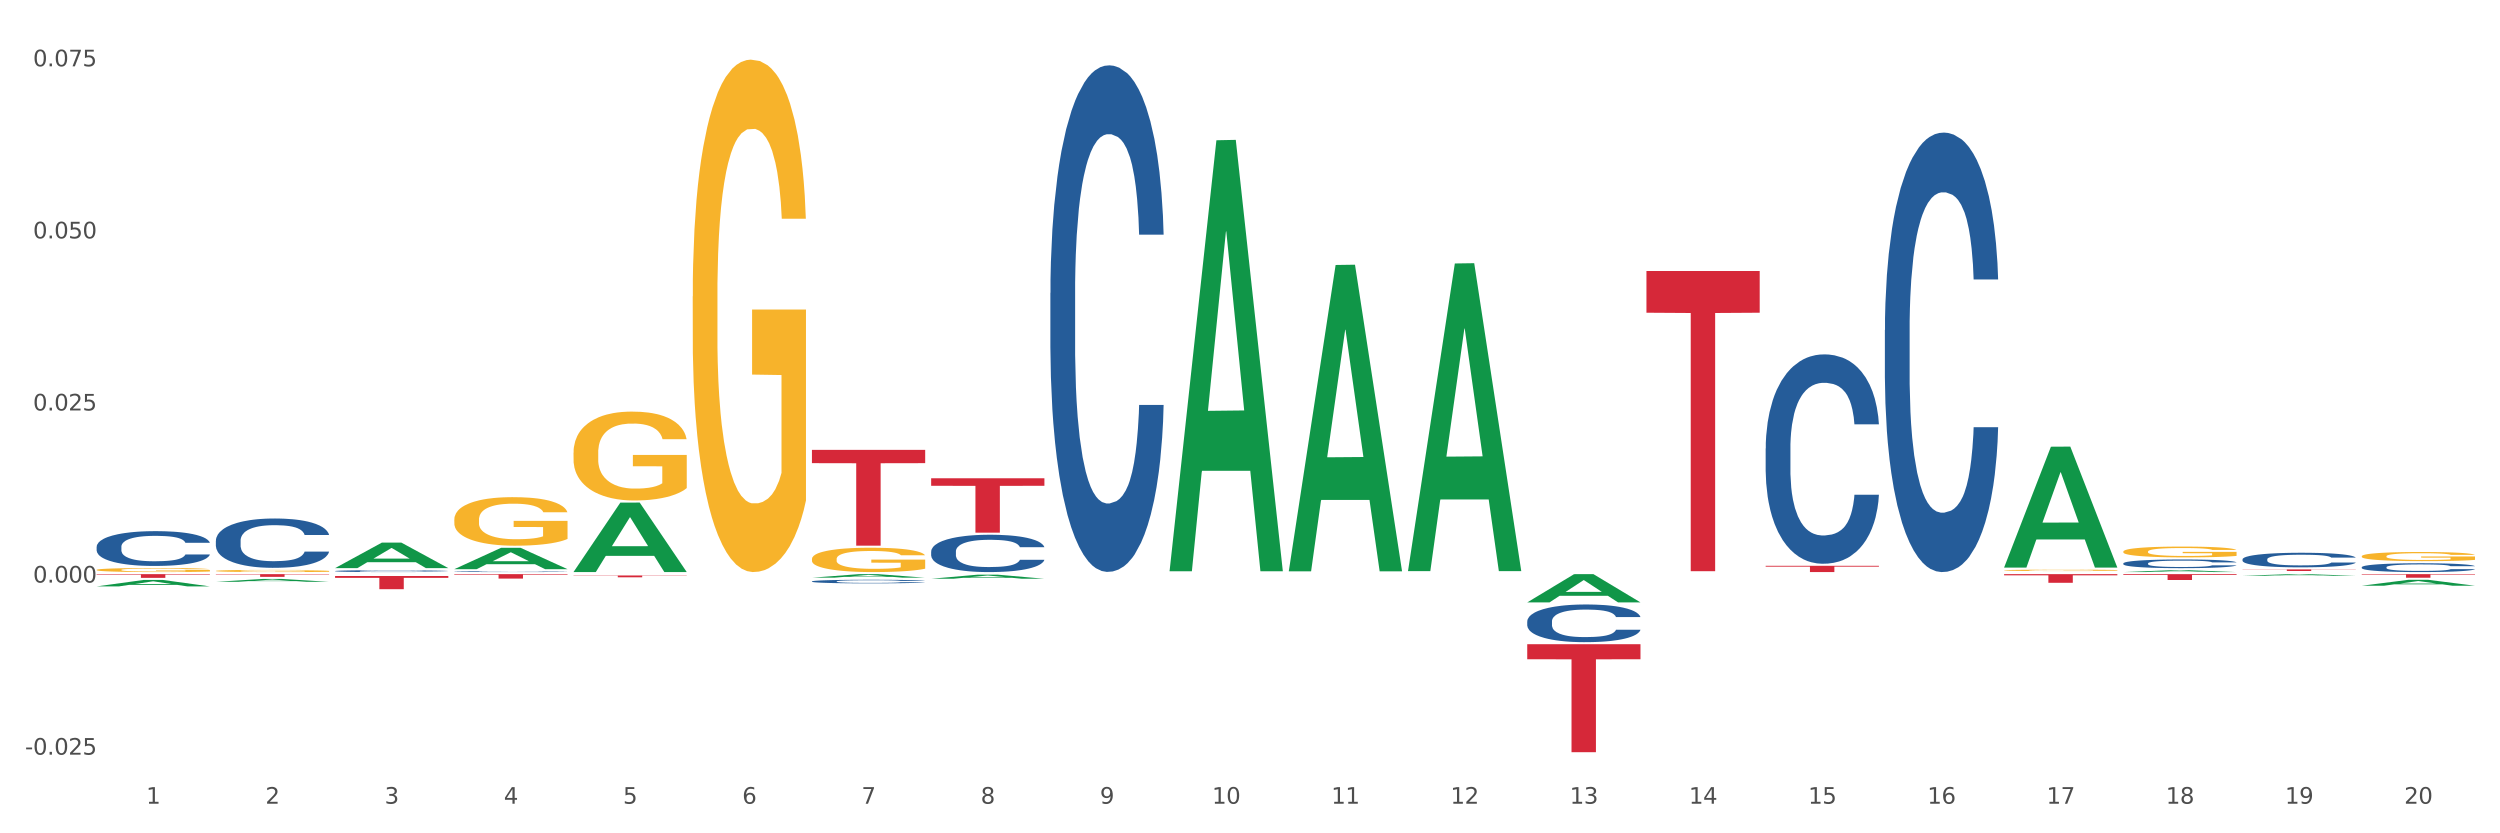 <?xml version="1.0" encoding="utf-8" standalone="no"?>
<!DOCTYPE svg PUBLIC "-//W3C//DTD SVG 1.1//EN"
  "http://www.w3.org/Graphics/SVG/1.1/DTD/svg11.dtd">
<svg xmlns:xlink="http://www.w3.org/1999/xlink" width="1080pt" height="360pt" viewBox="0 0 1080 360" xmlns="http://www.w3.org/2000/svg" version="1.1">
 <rect x="0" y="0" width="1080" height="360" fill="#333333" stroke="none"/>
 <defs>
  <style type="text/css">*{stroke-linejoin: round; stroke-linecap: butt}</style>
 </defs>
 <g id="figure_1">
  <g id="patch_1">
   <path d="M 0 360 
L 1080 360 
L 1080 0 
L 0 0 
z
" style="fill: #ffffff; stroke: #ffffff; stroke-linejoin: miter"/>
  </g>
  <g id="axes_1">
   <g id="matplotlib.axis_1">
    <g id="xtick_1">
     <g id="text_1">
      <!-- 1 -->
      <g style="fill: #4d4d4d" transform="translate(63.156 347.204) scale(0.096 -0.096)">
       <defs>
        <path id="DejaVuSans-31" d="M 794 531 
L 1825 531 
L 1825 4091 
L 703 3866 
L 703 4441 
L 1819 4666 
L 2450 4666 
L 2450 531 
L 3481 531 
L 3481 0 
L 794 0 
L 794 531 
z
" transform="scale(0.016)"/>
       </defs>
       <use xlink:href="#DejaVuSans-31"/>
      </g>
     </g>
    </g>
    <g id="xtick_2">
     <g id="text_2">
      <!-- 2 -->
      <g style="fill: #4d4d4d" transform="translate(114.657 347.204) scale(0.096 -0.096)">
       <defs>
        <path id="DejaVuSans-32" d="M 1228 531 
L 3431 531 
L 3431 0 
L 469 0 
L 469 531 
Q 828 903 1448 1529 
Q 2069 2156 2228 2338 
Q 2531 2678 2651 2914 
Q 2772 3150 2772 3378 
Q 2772 3750 2511 3984 
Q 2250 4219 1831 4219 
Q 1534 4219 1204 4116 
Q 875 4013 500 3803 
L 500 4441 
Q 881 4594 1212 4672 
Q 1544 4750 1819 4750 
Q 2544 4750 2975 4387 
Q 3406 4025 3406 3419 
Q 3406 3131 3298 2873 
Q 3191 2616 2906 2266 
Q 2828 2175 2409 1742 
Q 1991 1309 1228 531 
z
" transform="scale(0.016)"/>
       </defs>
       <use xlink:href="#DejaVuSans-32"/>
      </g>
     </g>
    </g>
    <g id="xtick_3">
     <g id="text_3">
      <!-- 3 -->
      <g style="fill: #4d4d4d" transform="translate(166.159 347.204) scale(0.096 -0.096)">
       <defs>
        <path id="DejaVuSans-33" d="M 2597 2516 
Q 3050 2419 3304 2112 
Q 3559 1806 3559 1356 
Q 3559 666 3084 287 
Q 2609 -91 1734 -91 
Q 1441 -91 1130 -33 
Q 819 25 488 141 
L 488 750 
Q 750 597 1062 519 
Q 1375 441 1716 441 
Q 2309 441 2620 675 
Q 2931 909 2931 1356 
Q 2931 1769 2642 2001 
Q 2353 2234 1838 2234 
L 1294 2234 
L 1294 2753 
L 1863 2753 
Q 2328 2753 2575 2939 
Q 2822 3125 2822 3475 
Q 2822 3834 2567 4026 
Q 2313 4219 1838 4219 
Q 1578 4219 1281 4162 
Q 984 4106 628 3988 
L 628 4550 
Q 988 4650 1302 4700 
Q 1616 4750 1894 4750 
Q 2613 4750 3031 4423 
Q 3450 4097 3450 3541 
Q 3450 3153 3228 2886 
Q 3006 2619 2597 2516 
z
" transform="scale(0.016)"/>
       </defs>
       <use xlink:href="#DejaVuSans-33"/>
      </g>
     </g>
    </g>
    <g id="xtick_4">
     <g id="text_4">
      <!-- 4 -->
      <g style="fill: #4d4d4d" transform="translate(217.66 347.204) scale(0.096 -0.096)">
       <defs>
        <path id="DejaVuSans-34" d="M 2419 4116 
L 825 1625 
L 2419 1625 
L 2419 4116 
z
M 2253 4666 
L 3047 4666 
L 3047 1625 
L 3713 1625 
L 3713 1100 
L 3047 1100 
L 3047 0 
L 2419 0 
L 2419 1100 
L 313 1100 
L 313 1709 
L 2253 4666 
z
" transform="scale(0.016)"/>
       </defs>
       <use xlink:href="#DejaVuSans-34"/>
      </g>
     </g>
    </g>
    <g id="xtick_5">
     <g id="text_5">
      <!-- 5 -->
      <g style="fill: #4d4d4d" transform="translate(269.161 347.204) scale(0.096 -0.096)">
       <defs>
        <path id="DejaVuSans-35" d="M 691 4666 
L 3169 4666 
L 3169 4134 
L 1269 4134 
L 1269 2991 
Q 1406 3038 1543 3061 
Q 1681 3084 1819 3084 
Q 2600 3084 3056 2656 
Q 3513 2228 3513 1497 
Q 3513 744 3044 326 
Q 2575 -91 1722 -91 
Q 1428 -91 1123 -41 
Q 819 9 494 109 
L 494 744 
Q 775 591 1075 516 
Q 1375 441 1709 441 
Q 2250 441 2565 725 
Q 2881 1009 2881 1497 
Q 2881 1984 2565 2268 
Q 2250 2553 1709 2553 
Q 1456 2553 1204 2497 
Q 953 2441 691 2322 
L 691 4666 
z
" transform="scale(0.016)"/>
       </defs>
       <use xlink:href="#DejaVuSans-35"/>
      </g>
     </g>
    </g>
    <g id="xtick_6">
     <g id="text_6">
      <!-- 6 -->
      <g style="fill: #4d4d4d" transform="translate(320.663 347.204) scale(0.096 -0.096)">
       <defs>
        <path id="DejaVuSans-36" d="M 2113 2584 
Q 1688 2584 1439 2293 
Q 1191 2003 1191 1497 
Q 1191 994 1439 701 
Q 1688 409 2113 409 
Q 2538 409 2786 701 
Q 3034 994 3034 1497 
Q 3034 2003 2786 2293 
Q 2538 2584 2113 2584 
z
M 3366 4563 
L 3366 3988 
Q 3128 4100 2886 4159 
Q 2644 4219 2406 4219 
Q 1781 4219 1451 3797 
Q 1122 3375 1075 2522 
Q 1259 2794 1537 2939 
Q 1816 3084 2150 3084 
Q 2853 3084 3261 2657 
Q 3669 2231 3669 1497 
Q 3669 778 3244 343 
Q 2819 -91 2113 -91 
Q 1303 -91 875 529 
Q 447 1150 447 2328 
Q 447 3434 972 4092 
Q 1497 4750 2381 4750 
Q 2619 4750 2861 4703 
Q 3103 4656 3366 4563 
z
" transform="scale(0.016)"/>
       </defs>
       <use xlink:href="#DejaVuSans-36"/>
      </g>
     </g>
    </g>
    <g id="xtick_7">
     <g id="text_7">
      <!-- 7 -->
      <g style="fill: #4d4d4d" transform="translate(372.164 347.204) scale(0.096 -0.096)">
       <defs>
        <path id="DejaVuSans-37" d="M 525 4666 
L 3525 4666 
L 3525 4397 
L 1831 0 
L 1172 0 
L 2766 4134 
L 525 4134 
L 525 4666 
z
" transform="scale(0.016)"/>
       </defs>
       <use xlink:href="#DejaVuSans-37"/>
      </g>
     </g>
    </g>
    <g id="xtick_8">
     <g id="text_8">
      <!-- 8 -->
      <g style="fill: #4d4d4d" transform="translate(423.666 347.204) scale(0.096 -0.096)">
       <defs>
        <path id="DejaVuSans-38" d="M 2034 2216 
Q 1584 2216 1326 1975 
Q 1069 1734 1069 1313 
Q 1069 891 1326 650 
Q 1584 409 2034 409 
Q 2484 409 2743 651 
Q 3003 894 3003 1313 
Q 3003 1734 2745 1975 
Q 2488 2216 2034 2216 
z
M 1403 2484 
Q 997 2584 770 2862 
Q 544 3141 544 3541 
Q 544 4100 942 4425 
Q 1341 4750 2034 4750 
Q 2731 4750 3128 4425 
Q 3525 4100 3525 3541 
Q 3525 3141 3298 2862 
Q 3072 2584 2669 2484 
Q 3125 2378 3379 2068 
Q 3634 1759 3634 1313 
Q 3634 634 3220 271 
Q 2806 -91 2034 -91 
Q 1263 -91 848 271 
Q 434 634 434 1313 
Q 434 1759 690 2068 
Q 947 2378 1403 2484 
z
M 1172 3481 
Q 1172 3119 1398 2916 
Q 1625 2713 2034 2713 
Q 2441 2713 2670 2916 
Q 2900 3119 2900 3481 
Q 2900 3844 2670 4047 
Q 2441 4250 2034 4250 
Q 1625 4250 1398 4047 
Q 1172 3844 1172 3481 
z
" transform="scale(0.016)"/>
       </defs>
       <use xlink:href="#DejaVuSans-38"/>
      </g>
     </g>
    </g>
    <g id="xtick_9">
     <g id="text_9">
      <!-- 9 -->
      <g style="fill: #4d4d4d" transform="translate(475.167 347.204) scale(0.096 -0.096)">
       <defs>
        <path id="DejaVuSans-39" d="M 703 97 
L 703 672 
Q 941 559 1184 500 
Q 1428 441 1663 441 
Q 2288 441 2617 861 
Q 2947 1281 2994 2138 
Q 2813 1869 2534 1725 
Q 2256 1581 1919 1581 
Q 1219 1581 811 2004 
Q 403 2428 403 3163 
Q 403 3881 828 4315 
Q 1253 4750 1959 4750 
Q 2769 4750 3195 4129 
Q 3622 3509 3622 2328 
Q 3622 1225 3098 567 
Q 2575 -91 1691 -91 
Q 1453 -91 1209 -44 
Q 966 3 703 97 
z
M 1959 2075 
Q 2384 2075 2632 2365 
Q 2881 2656 2881 3163 
Q 2881 3666 2632 3958 
Q 2384 4250 1959 4250 
Q 1534 4250 1286 3958 
Q 1038 3666 1038 3163 
Q 1038 2656 1286 2365 
Q 1534 2075 1959 2075 
z
" transform="scale(0.016)"/>
       </defs>
       <use xlink:href="#DejaVuSans-39"/>
      </g>
     </g>
    </g>
    <g id="xtick_10">
     <g id="text_10">
      <!-- 10 -->
      <g style="fill: #4d4d4d" transform="translate(523.615 347.204) scale(0.096 -0.096)">
       <defs>
        <path id="DejaVuSans-30" d="M 2034 4250 
Q 1547 4250 1301 3770 
Q 1056 3291 1056 2328 
Q 1056 1369 1301 889 
Q 1547 409 2034 409 
Q 2525 409 2770 889 
Q 3016 1369 3016 2328 
Q 3016 3291 2770 3770 
Q 2525 4250 2034 4250 
z
M 2034 4750 
Q 2819 4750 3233 4129 
Q 3647 3509 3647 2328 
Q 3647 1150 3233 529 
Q 2819 -91 2034 -91 
Q 1250 -91 836 529 
Q 422 1150 422 2328 
Q 422 3509 836 4129 
Q 1250 4750 2034 4750 
z
" transform="scale(0.016)"/>
       </defs>
       <use xlink:href="#DejaVuSans-31"/>
       <use xlink:href="#DejaVuSans-30" transform="translate(63.623 0)"/>
      </g>
     </g>
    </g>
    <g id="xtick_11">
     <g id="text_11">
      <!-- 11 -->
      <g style="fill: #4d4d4d" transform="translate(575.116 347.204) scale(0.096 -0.096)">
       <use xlink:href="#DejaVuSans-31"/>
       <use xlink:href="#DejaVuSans-31" transform="translate(63.623 0)"/>
      </g>
     </g>
    </g>
    <g id="xtick_12">
     <g id="text_12">
      <!-- 12 -->
      <g style="fill: #4d4d4d" transform="translate(626.617 347.204) scale(0.096 -0.096)">
       <use xlink:href="#DejaVuSans-31"/>
       <use xlink:href="#DejaVuSans-32" transform="translate(63.623 0)"/>
      </g>
     </g>
    </g>
    <g id="xtick_13">
     <g id="text_13">
      <!-- 13 -->
      <g style="fill: #4d4d4d" transform="translate(678.119 347.204) scale(0.096 -0.096)">
       <use xlink:href="#DejaVuSans-31"/>
       <use xlink:href="#DejaVuSans-33" transform="translate(63.623 0)"/>
      </g>
     </g>
    </g>
    <g id="xtick_14">
     <g id="text_14">
      <!-- 14 -->
      <g style="fill: #4d4d4d" transform="translate(729.62 347.204) scale(0.096 -0.096)">
       <use xlink:href="#DejaVuSans-31"/>
       <use xlink:href="#DejaVuSans-34" transform="translate(63.623 0)"/>
      </g>
     </g>
    </g>
    <g id="xtick_15">
     <g id="text_15">
      <!-- 15 -->
      <g style="fill: #4d4d4d" transform="translate(781.122 347.204) scale(0.096 -0.096)">
       <use xlink:href="#DejaVuSans-31"/>
       <use xlink:href="#DejaVuSans-35" transform="translate(63.623 0)"/>
      </g>
     </g>
    </g>
    <g id="xtick_16">
     <g id="text_16">
      <!-- 16 -->
      <g style="fill: #4d4d4d" transform="translate(832.623 347.204) scale(0.096 -0.096)">
       <use xlink:href="#DejaVuSans-31"/>
       <use xlink:href="#DejaVuSans-36" transform="translate(63.623 0)"/>
      </g>
     </g>
    </g>
    <g id="xtick_17">
     <g id="text_17">
      <!-- 17 -->
      <g style="fill: #4d4d4d" transform="translate(884.125 347.204) scale(0.096 -0.096)">
       <use xlink:href="#DejaVuSans-31"/>
       <use xlink:href="#DejaVuSans-37" transform="translate(63.623 0)"/>
      </g>
     </g>
    </g>
    <g id="xtick_18">
     <g id="text_18">
      <!-- 18 -->
      <g style="fill: #4d4d4d" transform="translate(935.626 347.204) scale(0.096 -0.096)">
       <use xlink:href="#DejaVuSans-31"/>
       <use xlink:href="#DejaVuSans-38" transform="translate(63.623 0)"/>
      </g>
     </g>
    </g>
    <g id="xtick_19">
     <g id="text_19">
      <!-- 19 -->
      <g style="fill: #4d4d4d" transform="translate(987.127 347.204) scale(0.096 -0.096)">
       <use xlink:href="#DejaVuSans-31"/>
       <use xlink:href="#DejaVuSans-39" transform="translate(63.623 0)"/>
      </g>
     </g>
    </g>
    <g id="xtick_20">
     <g id="text_20">
      <!-- 20 -->
      <g style="fill: #4d4d4d" transform="translate(1038.629 347.204) scale(0.096 -0.096)">
       <use xlink:href="#DejaVuSans-32"/>
       <use xlink:href="#DejaVuSans-30" transform="translate(63.623 0)"/>
      </g>
     </g>
    </g>
    <g id="xtick_21"/>
    <g id="xtick_22"/>
    <g id="xtick_23"/>
    <g id="xtick_24"/>
    <g id="xtick_25"/>
    <g id="xtick_26"/>
    <g id="xtick_27"/>
    <g id="xtick_28"/>
    <g id="xtick_29"/>
    <g id="xtick_30"/>
    <g id="xtick_31"/>
    <g id="xtick_32"/>
    <g id="xtick_33"/>
    <g id="xtick_34"/>
    <g id="xtick_35"/>
    <g id="xtick_36"/>
    <g id="xtick_37"/>
    <g id="xtick_38"/>
    <g id="xtick_39"/>
   </g>
   <g id="matplotlib.axis_2">
    <g id="ytick_1">
     <g id="text_21">
      <!-- -0.025 -->
      <g style="fill: #4d4d4d" transform="translate(10.8 326.017) scale(0.096 -0.096)">
       <defs>
        <path id="DejaVuSans-2d" d="M 313 2009 
L 1997 2009 
L 1997 1497 
L 313 1497 
L 313 2009 
z
" transform="scale(0.016)"/>
        <path id="DejaVuSans-2e" d="M 684 794 
L 1344 794 
L 1344 0 
L 684 0 
L 684 794 
z
" transform="scale(0.016)"/>
       </defs>
       <use xlink:href="#DejaVuSans-2d"/>
       <use xlink:href="#DejaVuSans-30" transform="translate(36.084 0)"/>
       <use xlink:href="#DejaVuSans-2e" transform="translate(99.707 0)"/>
       <use xlink:href="#DejaVuSans-30" transform="translate(131.494 0)"/>
       <use xlink:href="#DejaVuSans-32" transform="translate(195.117 0)"/>
       <use xlink:href="#DejaVuSans-35" transform="translate(258.74 0)"/>
      </g>
     </g>
    </g>
    <g id="ytick_2">
     <g id="text_22">
      <!-- 0.000 -->
      <g style="fill: #4d4d4d" transform="translate(14.264 251.676) scale(0.096 -0.096)">
       <use xlink:href="#DejaVuSans-30"/>
       <use xlink:href="#DejaVuSans-2e" transform="translate(63.623 0)"/>
       <use xlink:href="#DejaVuSans-30" transform="translate(95.41 0)"/>
       <use xlink:href="#DejaVuSans-30" transform="translate(159.033 0)"/>
       <use xlink:href="#DejaVuSans-30" transform="translate(222.656 0)"/>
      </g>
     </g>
    </g>
    <g id="ytick_3">
     <g id="text_23">
      <!-- 0.025 -->
      <g style="fill: #4d4d4d" transform="translate(14.264 177.334) scale(0.096 -0.096)">
       <use xlink:href="#DejaVuSans-30"/>
       <use xlink:href="#DejaVuSans-2e" transform="translate(63.623 0)"/>
       <use xlink:href="#DejaVuSans-30" transform="translate(95.41 0)"/>
       <use xlink:href="#DejaVuSans-32" transform="translate(159.033 0)"/>
       <use xlink:href="#DejaVuSans-35" transform="translate(222.656 0)"/>
      </g>
     </g>
    </g>
    <g id="ytick_4">
     <g id="text_24">
      <!-- 0.050 -->
      <g style="fill: #4d4d4d" transform="translate(14.264 102.992) scale(0.096 -0.096)">
       <use xlink:href="#DejaVuSans-30"/>
       <use xlink:href="#DejaVuSans-2e" transform="translate(63.623 0)"/>
       <use xlink:href="#DejaVuSans-30" transform="translate(95.41 0)"/>
       <use xlink:href="#DejaVuSans-35" transform="translate(159.033 0)"/>
       <use xlink:href="#DejaVuSans-30" transform="translate(222.656 0)"/>
      </g>
     </g>
    </g>
    <g id="ytick_5">
     <g id="text_25">
      <!-- 0.075 -->
      <g style="fill: #4d4d4d" transform="translate(14.264 28.65) scale(0.096 -0.096)">
       <use xlink:href="#DejaVuSans-30"/>
       <use xlink:href="#DejaVuSans-2e" transform="translate(63.623 0)"/>
       <use xlink:href="#DejaVuSans-30" transform="translate(95.41 0)"/>
       <use xlink:href="#DejaVuSans-37" transform="translate(159.033 0)"/>
       <use xlink:href="#DejaVuSans-35" transform="translate(222.656 0)"/>
      </g>
     </g>
    </g>
    <g id="ytick_6"/>
    <g id="ytick_7"/>
    <g id="ytick_8"/>
    <g id="ytick_9"/>
   </g>
   <g id="PolyCollection_1">
    <path d="M 41.746 253.32 
L 41.797 253.317 
L 61.973 250.539 
L 70.346 250.536 
L 90.673 253.325 
L 80.988 253.325 
L 76.6 252.675 
L 55.769 252.675 
L 55.617 252.686 
L 51.38 253.325 
L 41.746 253.325 
L 41.746 253.32 
L 58.392 252.288 
L 73.977 252.285 
L 66.26 251.13 
L 66.159 251.125 
L 66.058 251.133 
L 58.341 252.285 
L 58.392 252.288 
L 41.746 253.32 
z
" clip-path="url(#p8da60eb9e2)" style="fill: #109648"/>
    <path d="M 93.248 251.342 
L 93.298 251.341 
L 113.474 250.105 
L 121.847 250.104 
L 142.174 251.345 
L 132.49 251.345 
L 128.102 251.056 
L 107.27 251.056 
L 107.119 251.06 
L 102.882 251.345 
L 93.248 251.345 
L 93.248 251.342 
L 109.893 250.883 
L 125.479 250.882 
L 117.762 250.369 
L 117.661 250.366 
L 117.56 250.37 
L 109.843 250.882 
L 109.893 250.883 
L 93.248 251.342 
z
" clip-path="url(#p8da60eb9e2)" style="fill: #109648"/>
    <path d="M 1020.274 245.033 
L 1020.331 245.029 
L 1020.331 244.931 
L 1020.505 244.799 
L 1021.141 244.554 
L 1021.951 244.369 
L 1023.339 244.152 
L 1024.091 244.062 
L 1025.074 243.96 
L 1027.098 243.796 
L 1029.411 243.656 
L 1031.031 243.579 
L 1032.245 243.531 
L 1034.963 243.443 
L 1036.525 243.405 
L 1038.144 243.373 
L 1039.532 243.352 
L 1041.845 243.328 
L 1043.696 243.317 
L 1045.836 243.314 
L 1047.628 243.317 
L 1050 243.331 
L 1053.47 243.373 
L 1054.8 243.398 
L 1056.592 243.44 
L 1058.443 243.496 
L 1059.947 243.551 
L 1061.682 243.632 
L 1063.475 243.737 
L 1065.21 243.869 
L 1066.424 243.992 
L 1067.407 244.121 
L 1068.275 244.278 
L 1068.911 244.449 
L 1069.2 244.593 
L 1058.617 244.593 
L 1058.327 244.463 
L 1057.749 244.324 
L 1057.171 244.229 
L 1056.535 244.152 
L 1055.552 244.065 
L 1054.684 244.009 
L 1053.238 243.943 
L 1051.908 243.901 
L 1050.809 243.876 
L 1049.479 243.855 
L 1046.645 243.834 
L 1044.621 243.834 
L 1043.349 243.841 
L 1041.787 243.859 
L 1040.457 243.883 
L 1038.896 243.925 
L 1037.681 243.971 
L 1036.467 244.03 
L 1035.773 244.072 
L 1034.732 244.149 
L 1034.038 244.212 
L 1033.112 244.32 
L 1032.592 244.397 
L 1031.667 244.596 
L 1031.262 244.743 
L 1031.088 244.844 
L 1030.973 244.956 
L 1030.973 245.501 
L 1031.32 245.745 
L 1031.609 245.85 
L 1032.071 245.969 
L 1032.939 246.123 
L 1034.211 246.273 
L 1035.541 246.381 
L 1036.64 246.448 
L 1037.681 246.496 
L 1038.722 246.535 
L 1039.995 246.57 
L 1041.036 246.591 
L 1042.597 246.612 
L 1044.448 246.622 
L 1045.893 246.622 
L 1048.843 246.605 
L 1050.173 246.587 
L 1051.445 246.563 
L 1052.833 246.524 
L 1053.932 246.482 
L 1054.568 246.451 
L 1055.609 246.385 
L 1056.419 246.315 
L 1057.113 246.234 
L 1057.576 246.165 
L 1058.096 246.06 
L 1058.501 245.941 
L 1058.617 245.878 
L 1069.2 245.878 
L 1068.969 246.004 
L 1068.564 246.126 
L 1067.754 246.29 
L 1067.118 246.385 
L 1066.135 246.5 
L 1065.094 246.598 
L 1063.648 246.706 
L 1062.318 246.786 
L 1060.93 246.856 
L 1059.426 246.919 
L 1056.708 247.006 
L 1055.725 247.031 
L 1053.643 247.073 
L 1052.024 247.097 
L 1049.653 247.122 
L 1047.224 247.136 
L 1044.679 247.139 
L 1042.424 247.132 
L 1039.937 247.111 
L 1038.375 247.09 
L 1036.64 247.059 
L 1034.616 247.01 
L 1032.708 246.951 
L 1030.915 246.881 
L 1029.238 246.8 
L 1027.676 246.71 
L 1025.652 246.559 
L 1024.148 246.413 
L 1023.05 246.276 
L 1022.298 246.161 
L 1021.546 246.014 
L 1021.141 245.913 
L 1020.505 245.669 
L 1020.274 245.441 
L 1020.274 245.033 
z
" clip-path="url(#p8da60eb9e2)" style="fill: #255c99"/>
    <path d="M 350.755 249.562 
L 350.806 249.561 
L 370.981 248.03 
L 379.354 248.028 
L 399.681 249.565 
L 389.997 249.565 
L 385.609 249.207 
L 364.777 249.207 
L 364.626 249.213 
L 360.389 249.565 
L 350.755 249.565 
L 350.755 249.562 
L 367.4 248.994 
L 382.986 248.992 
L 375.269 248.356 
L 375.168 248.353 
L 375.067 248.357 
L 367.35 248.992 
L 367.4 248.994 
L 350.755 249.562 
z
" clip-path="url(#p8da60eb9e2)" style="fill: #109648"/>
    <path d="M 608.262 246.489 
L 608.313 246.364 
L 628.488 113.82 
L 636.861 113.695 
L 657.189 246.739 
L 647.504 246.739 
L 643.116 215.758 
L 622.284 215.758 
L 622.133 216.258 
L 617.896 246.739 
L 608.262 246.739 
L 608.262 246.489 
L 624.907 197.269 
L 640.493 197.144 
L 632.776 142.053 
L 632.675 141.803 
L 632.574 142.178 
L 624.857 197.144 
L 624.907 197.269 
L 608.262 246.489 
z
" clip-path="url(#p8da60eb9e2)" style="fill: #109648"/>
    <path d="M 556.761 246.554 
L 556.811 246.43 
L 576.987 114.474 
L 585.36 114.349 
L 605.687 246.803 
L 596.003 246.803 
L 591.615 215.959 
L 570.783 215.959 
L 570.632 216.457 
L 566.395 246.803 
L 556.761 246.803 
L 556.761 246.554 
L 573.406 197.553 
L 588.992 197.428 
L 581.274 142.581 
L 581.174 142.332 
L 581.073 142.706 
L 573.355 197.428 
L 573.406 197.553 
L 556.761 246.554 
z
" clip-path="url(#p8da60eb9e2)" style="fill: #109648"/>
    <path d="M 505.259 246.433 
L 505.31 246.258 
L 525.486 60.592 
L 533.859 60.417 
L 554.186 246.783 
L 544.501 246.783 
L 540.113 203.385 
L 519.282 203.385 
L 519.13 204.085 
L 514.893 246.783 
L 505.259 246.783 
L 505.259 246.433 
L 521.904 177.486 
L 537.49 177.311 
L 529.773 100.14 
L 529.672 99.79 
L 529.571 100.315 
L 521.854 177.311 
L 521.904 177.486 
L 505.259 246.433 
z
" clip-path="url(#p8da60eb9e2)" style="fill: #109648"/>
    <path d="M 402.257 250.017 
L 402.307 250.015 
L 422.483 248.245 
L 430.856 248.243 
L 451.183 250.02 
L 441.498 250.02 
L 437.11 249.606 
L 416.279 249.606 
L 416.127 249.613 
L 411.89 250.02 
L 402.257 250.02 
L 402.257 250.017 
L 418.902 249.359 
L 434.487 249.358 
L 426.77 248.622 
L 426.669 248.618 
L 426.568 248.623 
L 418.851 249.358 
L 418.902 249.359 
L 402.257 250.017 
z
" clip-path="url(#p8da60eb9e2)" style="fill: #109648"/>
    <path d="M 917.271 243.377 
L 917.329 243.374 
L 917.329 243.278 
L 917.502 243.147 
L 918.138 242.906 
L 918.948 242.724 
L 920.336 242.511 
L 921.088 242.422 
L 922.071 242.322 
L 924.095 242.16 
L 926.408 242.023 
L 928.028 241.947 
L 929.242 241.899 
L 931.96 241.813 
L 933.522 241.775 
L 935.141 241.744 
L 936.529 241.724 
L 938.842 241.699 
L 940.693 241.689 
L 942.833 241.686 
L 944.626 241.689 
L 946.997 241.703 
L 950.467 241.744 
L 951.797 241.768 
L 953.59 241.809 
L 955.44 241.865 
L 956.944 241.92 
L 958.679 241.999 
L 960.472 242.102 
L 962.207 242.232 
L 963.421 242.353 
L 964.404 242.48 
L 965.272 242.635 
L 965.908 242.803 
L 966.197 242.944 
L 955.614 242.944 
L 955.325 242.817 
L 954.746 242.679 
L 954.168 242.587 
L 953.532 242.511 
L 952.549 242.425 
L 951.681 242.37 
L 950.235 242.305 
L 948.905 242.263 
L 947.806 242.239 
L 946.476 242.219 
L 943.642 242.198 
L 941.618 242.198 
L 940.346 242.205 
L 938.785 242.222 
L 937.454 242.246 
L 935.893 242.287 
L 934.678 242.332 
L 933.464 242.391 
L 932.77 242.432 
L 931.729 242.507 
L 931.035 242.569 
L 930.11 242.676 
L 929.589 242.752 
L 928.664 242.948 
L 928.259 243.092 
L 928.085 243.192 
L 927.97 243.302 
L 927.97 243.838 
L 928.317 244.079 
L 928.606 244.182 
L 929.069 244.299 
L 929.936 244.45 
L 931.208 244.598 
L 932.539 244.705 
L 933.637 244.77 
L 934.678 244.818 
L 935.719 244.856 
L 936.992 244.89 
L 938.033 244.911 
L 939.594 244.932 
L 941.445 244.942 
L 942.891 244.942 
L 945.84 244.925 
L 947.17 244.908 
L 948.443 244.883 
L 949.831 244.846 
L 950.929 244.804 
L 951.566 244.773 
L 952.606 244.708 
L 953.416 244.639 
L 954.11 244.56 
L 954.573 244.492 
L 955.093 244.388 
L 955.498 244.271 
L 955.614 244.21 
L 966.197 244.21 
L 965.966 244.333 
L 965.561 244.454 
L 964.751 244.615 
L 964.115 244.708 
L 963.132 244.822 
L 962.091 244.918 
L 960.645 245.024 
L 959.315 245.104 
L 957.927 245.172 
L 956.423 245.234 
L 953.705 245.32 
L 952.722 245.344 
L 950.64 245.386 
L 949.021 245.41 
L 946.65 245.434 
L 944.221 245.447 
L 941.676 245.451 
L 939.421 245.444 
L 936.934 245.423 
L 935.372 245.403 
L 933.637 245.372 
L 931.613 245.324 
L 929.705 245.265 
L 927.912 245.196 
L 926.235 245.117 
L 924.673 245.028 
L 922.649 244.88 
L 921.146 244.736 
L 920.047 244.602 
L 919.295 244.488 
L 918.543 244.344 
L 918.138 244.244 
L 917.502 244.003 
L 917.271 243.78 
L 917.271 243.377 
z
" clip-path="url(#p8da60eb9e2)" style="fill: #255c99"/>
    <path d="M 93.248 233.568 
L 93.306 233.548 
L 93.306 233.003 
L 93.479 232.263 
L 94.115 230.901 
L 94.925 229.869 
L 96.313 228.662 
L 97.065 228.156 
L 98.048 227.591 
L 100.072 226.676 
L 102.385 225.898 
L 104.005 225.469 
L 105.219 225.197 
L 107.937 224.71 
L 109.499 224.496 
L 111.118 224.321 
L 112.506 224.204 
L 114.819 224.068 
L 116.67 224.009 
L 118.81 223.99 
L 120.603 224.009 
L 122.974 224.087 
L 126.444 224.321 
L 127.774 224.457 
L 129.567 224.691 
L 131.417 225.002 
L 132.921 225.314 
L 134.656 225.761 
L 136.449 226.345 
L 138.184 227.085 
L 139.398 227.766 
L 140.381 228.487 
L 141.249 229.363 
L 141.885 230.317 
L 142.174 231.115 
L 131.591 231.115 
L 131.302 230.394 
L 130.723 229.616 
L 130.145 229.09 
L 129.509 228.662 
L 128.526 228.175 
L 127.658 227.864 
L 126.212 227.494 
L 124.882 227.26 
L 123.784 227.124 
L 122.453 227.007 
L 119.62 226.89 
L 117.595 226.89 
L 116.323 226.929 
L 114.762 227.027 
L 113.431 227.163 
L 111.87 227.397 
L 110.656 227.65 
L 109.441 227.981 
L 108.747 228.214 
L 107.706 228.642 
L 107.012 228.993 
L 106.087 229.596 
L 105.566 230.025 
L 104.641 231.134 
L 104.236 231.952 
L 104.063 232.516 
L 103.947 233.139 
L 103.947 236.176 
L 104.294 237.539 
L 104.583 238.123 
L 105.046 238.785 
L 105.913 239.641 
L 107.186 240.478 
L 108.516 241.082 
L 109.615 241.452 
L 110.656 241.724 
L 111.697 241.938 
L 112.969 242.133 
L 114.01 242.25 
L 115.571 242.367 
L 117.422 242.425 
L 118.868 242.425 
L 121.817 242.328 
L 123.147 242.23 
L 124.42 242.094 
L 125.808 241.88 
L 126.906 241.646 
L 127.543 241.471 
L 128.584 241.101 
L 129.393 240.712 
L 130.087 240.264 
L 130.55 239.875 
L 131.07 239.291 
L 131.475 238.629 
L 131.591 238.279 
L 142.174 238.279 
L 141.943 238.979 
L 141.538 239.661 
L 140.728 240.576 
L 140.092 241.101 
L 139.109 241.744 
L 138.068 242.289 
L 136.622 242.892 
L 135.292 243.34 
L 133.904 243.729 
L 132.401 244.08 
L 129.682 244.566 
L 128.699 244.703 
L 126.617 244.936 
L 124.998 245.072 
L 122.627 245.209 
L 120.198 245.287 
L 117.653 245.306 
L 115.398 245.267 
L 112.911 245.15 
L 111.35 245.034 
L 109.615 244.858 
L 107.59 244.586 
L 105.682 244.255 
L 103.889 243.866 
L 102.212 243.418 
L 100.65 242.912 
L 98.626 242.075 
L 97.123 241.257 
L 96.024 240.498 
L 95.272 239.855 
L 94.52 239.038 
L 94.115 238.473 
L 93.479 237.111 
L 93.248 235.845 
L 93.248 233.568 
z
" clip-path="url(#p8da60eb9e2)" style="fill: #255c99"/>
    <path d="M 41.746 236.211 
L 41.804 236.198 
L 41.804 235.813 
L 41.978 235.291 
L 42.614 234.33 
L 43.424 233.603 
L 44.812 232.751 
L 45.563 232.394 
L 46.547 231.996 
L 48.571 231.351 
L 50.884 230.801 
L 52.503 230.499 
L 53.718 230.307 
L 56.436 229.964 
L 57.997 229.813 
L 59.617 229.689 
L 61.005 229.607 
L 63.318 229.511 
L 65.169 229.47 
L 67.308 229.456 
L 69.101 229.47 
L 71.472 229.524 
L 74.942 229.689 
L 76.273 229.785 
L 78.065 229.95 
L 79.916 230.17 
L 81.42 230.39 
L 83.155 230.705 
L 84.947 231.117 
L 86.682 231.639 
L 87.897 232.12 
L 88.88 232.628 
L 89.748 233.246 
L 90.384 233.918 
L 90.673 234.481 
L 80.089 234.481 
L 79.8 233.973 
L 79.222 233.424 
L 78.644 233.053 
L 78.008 232.751 
L 77.024 232.408 
L 76.157 232.188 
L 74.711 231.927 
L 73.381 231.763 
L 72.282 231.666 
L 70.952 231.584 
L 68.118 231.502 
L 66.094 231.502 
L 64.822 231.529 
L 63.26 231.598 
L 61.93 231.694 
L 60.369 231.859 
L 59.154 232.037 
L 57.94 232.271 
L 57.246 232.435 
L 56.205 232.737 
L 55.511 232.985 
L 54.585 233.41 
L 54.065 233.712 
L 53.14 234.495 
L 52.735 235.072 
L 52.561 235.47 
L 52.446 235.909 
L 52.446 238.051 
L 52.793 239.012 
L 53.082 239.424 
L 53.544 239.891 
L 54.412 240.495 
L 55.684 241.086 
L 57.014 241.512 
L 58.113 241.772 
L 59.154 241.965 
L 60.195 242.116 
L 61.467 242.253 
L 62.508 242.335 
L 64.07 242.418 
L 65.921 242.459 
L 67.366 242.459 
L 70.316 242.39 
L 71.646 242.322 
L 72.918 242.226 
L 74.306 242.074 
L 75.405 241.91 
L 76.041 241.786 
L 77.082 241.525 
L 77.892 241.251 
L 78.586 240.935 
L 79.049 240.66 
L 79.569 240.248 
L 79.974 239.781 
L 80.089 239.534 
L 90.673 239.534 
L 90.442 240.029 
L 90.037 240.509 
L 89.227 241.155 
L 88.591 241.525 
L 87.608 241.978 
L 86.567 242.363 
L 85.121 242.788 
L 83.791 243.104 
L 82.403 243.379 
L 80.899 243.626 
L 78.181 243.969 
L 77.198 244.065 
L 75.116 244.23 
L 73.497 244.326 
L 71.125 244.422 
L 68.696 244.477 
L 66.152 244.491 
L 63.896 244.464 
L 61.41 244.381 
L 59.848 244.299 
L 58.113 244.175 
L 56.089 243.983 
L 54.181 243.75 
L 52.388 243.475 
L 50.711 243.159 
L 49.149 242.802 
L 47.125 242.212 
L 45.621 241.635 
L 44.522 241.1 
L 43.771 240.646 
L 43.019 240.07 
L 42.614 239.672 
L 41.978 238.71 
L 41.746 237.818 
L 41.746 236.211 
z
" clip-path="url(#p8da60eb9e2)" style="fill: #255c99"/>
    <path d="M 247.752 195.557 
L 247.81 195.521 
L 247.81 194.259 
L 247.926 193.172 
L 248.503 190.541 
L 249.37 188.367 
L 250.005 187.209 
L 250.64 186.262 
L 251.391 185.315 
L 252.316 184.333 
L 253.991 182.895 
L 255.031 182.159 
L 256.301 181.387 
L 258.612 180.265 
L 260.287 179.633 
L 262.02 179.107 
L 264.85 178.476 
L 266.699 178.195 
L 268.663 177.985 
L 271.031 177.845 
L 272.822 177.81 
L 276.75 177.915 
L 280.1 178.231 
L 281.718 178.476 
L 283.797 178.897 
L 284.895 179.177 
L 286.685 179.739 
L 288.534 180.475 
L 289.805 181.106 
L 291.711 182.299 
L 293.155 183.491 
L 294.484 184.965 
L 295.177 185.982 
L 295.697 186.929 
L 296.159 188.016 
L 296.621 189.734 
L 286.223 189.734 
L 285.819 188.507 
L 285.183 187.349 
L 284.259 186.227 
L 283.451 185.526 
L 282.064 184.649 
L 280.793 184.088 
L 279.465 183.667 
L 277.847 183.316 
L 276.577 183.141 
L 274.786 183 
L 271.262 183.036 
L 268.894 183.316 
L 267.277 183.667 
L 266.237 183.982 
L 265.313 184.333 
L 264.273 184.824 
L 263.06 185.561 
L 262.193 186.227 
L 261.327 187.069 
L 260.634 187.911 
L 259.998 188.893 
L 259.478 189.945 
L 259.074 191.032 
L 258.727 192.365 
L 258.439 194.574 
L 258.439 199.379 
L 258.554 200.467 
L 258.843 201.905 
L 259.19 202.992 
L 259.767 204.29 
L 260.287 205.167 
L 261.269 206.429 
L 262.367 207.481 
L 263.233 208.148 
L 264.1 208.709 
L 265.601 209.48 
L 267.277 210.112 
L 268.721 210.498 
L 270.685 210.848 
L 272.013 210.989 
L 273.169 211.059 
L 275.999 211.059 
L 278.021 210.954 
L 280.274 210.708 
L 282.006 210.392 
L 283.451 210.007 
L 285.068 209.375 
L 286.108 208.779 
L 286.108 201.449 
L 273.4 201.414 
L 273.4 196.539 
L 296.679 196.539 
L 296.679 210.848 
L 295.697 211.585 
L 294.599 212.251 
L 293.444 212.847 
L 291.711 213.584 
L 289.631 214.285 
L 287.783 214.776 
L 285.819 215.197 
L 283.508 215.583 
L 280.505 215.934 
L 278.656 216.074 
L 276.346 216.179 
L 273.631 216.214 
L 271.262 216.144 
L 268.952 215.969 
L 266.526 215.653 
L 264.157 215.197 
L 262.367 214.741 
L 260.576 214.18 
L 258.67 213.444 
L 257.168 212.742 
L 256.013 212.111 
L 254.742 211.304 
L 253.355 210.252 
L 252.316 209.305 
L 251.391 208.323 
L 250.409 207.06 
L 249.716 205.973 
L 249.023 204.605 
L 248.619 203.588 
L 248.157 202.01 
L 247.81 199.8 
L 247.752 195.557 
z
" clip-path="url(#p8da60eb9e2)" style="fill: #f7b32b"/>
    <path d="M 41.746 246.193 
L 41.804 246.191 
L 41.804 246.134 
L 41.92 246.084 
L 42.497 245.963 
L 43.364 245.864 
L 43.999 245.811 
L 44.635 245.767 
L 45.386 245.724 
L 46.31 245.679 
L 47.985 245.613 
L 49.025 245.579 
L 50.296 245.544 
L 52.606 245.493 
L 54.281 245.464 
L 56.014 245.44 
L 58.845 245.411 
L 60.693 245.398 
L 62.657 245.388 
L 65.026 245.382 
L 66.816 245.38 
L 70.744 245.385 
L 74.095 245.399 
L 75.712 245.411 
L 77.791 245.43 
L 78.889 245.443 
L 80.68 245.469 
L 82.528 245.502 
L 83.799 245.531 
L 85.705 245.586 
L 87.149 245.64 
L 88.478 245.708 
L 89.171 245.754 
L 89.691 245.798 
L 90.153 245.848 
L 90.615 245.926 
L 80.218 245.926 
L 79.813 245.87 
L 79.178 245.817 
L 78.254 245.766 
L 77.445 245.734 
L 76.058 245.693 
L 74.788 245.668 
L 73.459 245.648 
L 71.842 245.632 
L 70.571 245.624 
L 68.78 245.618 
L 65.257 245.62 
L 62.888 245.632 
L 61.271 245.648 
L 60.231 245.663 
L 59.307 245.679 
L 58.267 245.701 
L 57.054 245.735 
L 56.188 245.766 
L 55.321 245.804 
L 54.628 245.843 
L 53.993 245.888 
L 53.473 245.936 
L 53.068 245.986 
L 52.722 246.047 
L 52.433 246.148 
L 52.433 246.368 
L 52.548 246.418 
L 52.837 246.484 
L 53.184 246.534 
L 53.761 246.593 
L 54.281 246.633 
L 55.263 246.691 
L 56.361 246.739 
L 57.227 246.77 
L 58.094 246.795 
L 59.596 246.831 
L 61.271 246.86 
L 62.715 246.877 
L 64.679 246.893 
L 66.008 246.9 
L 67.163 246.903 
L 69.993 246.903 
L 72.015 246.898 
L 74.268 246.887 
L 76.001 246.873 
L 77.445 246.855 
L 79.062 246.826 
L 80.102 246.799 
L 80.102 246.463 
L 67.394 246.461 
L 67.394 246.238 
L 90.673 246.238 
L 90.673 246.893 
L 89.691 246.927 
L 88.593 246.958 
L 87.438 246.985 
L 85.705 247.019 
L 83.626 247.051 
L 81.777 247.073 
L 79.813 247.093 
L 77.503 247.11 
L 74.499 247.126 
L 72.65 247.133 
L 70.34 247.138 
L 67.625 247.139 
L 65.257 247.136 
L 62.946 247.128 
L 60.52 247.114 
L 58.152 247.093 
L 56.361 247.072 
L 54.57 247.046 
L 52.664 247.012 
L 51.162 246.98 
L 50.007 246.951 
L 48.736 246.914 
L 47.35 246.866 
L 46.31 246.823 
L 45.386 246.778 
L 44.404 246.72 
L 43.71 246.67 
L 43.017 246.608 
L 42.613 246.561 
L 42.151 246.489 
L 41.804 246.387 
L 41.746 246.193 
z
" clip-path="url(#p8da60eb9e2)" style="fill: #f7b32b"/>
    <path d="M 93.248 246.631 
L 93.306 246.631 
L 93.306 246.6 
L 93.421 246.573 
L 93.999 246.508 
L 94.865 246.455 
L 95.501 246.426 
L 96.136 246.403 
L 96.887 246.38 
L 97.811 246.356 
L 99.486 246.32 
L 100.526 246.302 
L 101.797 246.283 
L 104.108 246.256 
L 105.783 246.24 
L 107.516 246.227 
L 110.346 246.212 
L 112.195 246.205 
L 114.159 246.199 
L 116.527 246.196 
L 118.318 246.195 
L 122.246 246.198 
L 125.596 246.206 
L 127.213 246.212 
L 129.293 246.222 
L 130.39 246.229 
L 132.181 246.243 
L 134.03 246.261 
L 135.3 246.276 
L 137.207 246.306 
L 138.651 246.335 
L 139.979 246.371 
L 140.672 246.396 
L 141.192 246.419 
L 141.654 246.446 
L 142.117 246.488 
L 131.719 246.488 
L 131.315 246.458 
L 130.679 246.43 
L 129.755 246.402 
L 128.946 246.385 
L 127.56 246.363 
L 126.289 246.349 
L 124.961 246.339 
L 123.343 246.331 
L 122.072 246.326 
L 120.282 246.323 
L 116.758 246.324 
L 114.39 246.331 
L 112.772 246.339 
L 111.733 246.347 
L 110.808 246.356 
L 109.769 246.368 
L 108.555 246.386 
L 107.689 246.402 
L 106.823 246.423 
L 106.129 246.443 
L 105.494 246.468 
L 104.974 246.493 
L 104.57 246.52 
L 104.223 246.553 
L 103.934 246.607 
L 103.934 246.725 
L 104.05 246.752 
L 104.339 246.787 
L 104.685 246.814 
L 105.263 246.846 
L 105.783 246.868 
L 106.765 246.899 
L 107.862 246.925 
L 108.729 246.941 
L 109.595 246.955 
L 111.097 246.974 
L 112.772 246.989 
L 114.216 246.999 
L 116.18 247.007 
L 117.509 247.011 
L 118.664 247.013 
L 121.495 247.013 
L 123.516 247.01 
L 125.769 247.004 
L 127.502 246.996 
L 128.946 246.987 
L 130.564 246.971 
L 131.603 246.956 
L 131.603 246.776 
L 118.895 246.775 
L 118.895 246.656 
L 142.174 246.656 
L 142.174 247.007 
L 141.192 247.025 
L 140.095 247.042 
L 138.939 247.056 
L 137.207 247.075 
L 135.127 247.092 
L 133.279 247.104 
L 131.315 247.114 
L 129.004 247.124 
L 126 247.132 
L 124.152 247.136 
L 121.841 247.138 
L 119.126 247.139 
L 116.758 247.138 
L 114.447 247.133 
L 112.021 247.125 
L 109.653 247.114 
L 107.862 247.103 
L 106.072 247.089 
L 104.165 247.071 
L 102.664 247.054 
L 101.508 247.038 
L 100.237 247.019 
L 98.851 246.993 
L 97.811 246.969 
L 96.887 246.945 
L 95.905 246.914 
L 95.212 246.887 
L 94.519 246.854 
L 94.114 246.829 
L 93.652 246.79 
L 93.306 246.736 
L 93.248 246.631 
z
" clip-path="url(#p8da60eb9e2)" style="fill: #f7b32b"/>
    <path d="M 968.772 241.623 
L 968.83 241.617 
L 968.83 241.456 
L 969.004 241.237 
L 969.64 240.834 
L 970.449 240.529 
L 971.837 240.172 
L 972.589 240.023 
L 973.572 239.856 
L 975.596 239.585 
L 977.91 239.355 
L 979.529 239.229 
L 980.744 239.148 
L 983.462 239.004 
L 985.023 238.941 
L 986.642 238.889 
L 988.03 238.855 
L 990.344 238.814 
L 992.194 238.797 
L 994.334 238.791 
L 996.127 238.797 
L 998.498 238.82 
L 1001.968 238.889 
L 1003.298 238.929 
L 1005.091 238.998 
L 1006.942 239.09 
L 1008.445 239.183 
L 1010.18 239.315 
L 1011.973 239.488 
L 1013.708 239.706 
L 1014.923 239.908 
L 1015.906 240.121 
L 1016.773 240.38 
L 1017.409 240.662 
L 1017.699 240.898 
L 1007.115 240.898 
L 1006.826 240.685 
L 1006.248 240.454 
L 1005.669 240.299 
L 1005.033 240.172 
L 1004.05 240.029 
L 1003.183 239.936 
L 1001.737 239.827 
L 1000.407 239.758 
L 999.308 239.718 
L 997.978 239.683 
L 995.144 239.649 
L 993.12 239.649 
L 991.847 239.66 
L 990.286 239.689 
L 988.956 239.729 
L 987.394 239.798 
L 986.18 239.873 
L 984.965 239.971 
L 984.271 240.04 
L 983.23 240.167 
L 982.536 240.27 
L 981.611 240.449 
L 981.091 240.575 
L 980.165 240.903 
L 979.76 241.145 
L 979.587 241.312 
L 979.471 241.496 
L 979.471 242.394 
L 979.818 242.797 
L 980.107 242.969 
L 980.57 243.165 
L 981.438 243.418 
L 982.71 243.666 
L 984.04 243.844 
L 985.139 243.953 
L 986.18 244.034 
L 987.221 244.097 
L 988.493 244.155 
L 989.534 244.189 
L 991.096 244.224 
L 992.946 244.241 
L 994.392 244.241 
L 997.342 244.212 
L 998.672 244.184 
L 999.944 244.143 
L 1001.332 244.08 
L 1002.431 244.011 
L 1003.067 243.959 
L 1004.108 243.85 
L 1004.918 243.735 
L 1005.612 243.602 
L 1006.074 243.487 
L 1006.595 243.315 
L 1007 243.119 
L 1007.115 243.015 
L 1017.699 243.015 
L 1017.467 243.223 
L 1017.062 243.424 
L 1016.253 243.694 
L 1015.617 243.85 
L 1014.633 244.04 
L 1013.592 244.201 
L 1012.147 244.379 
L 1010.816 244.512 
L 1009.429 244.627 
L 1007.925 244.73 
L 1005.207 244.874 
L 1004.224 244.915 
L 1002.142 244.984 
L 1000.522 245.024 
L 998.151 245.064 
L 995.722 245.087 
L 993.178 245.093 
L 990.922 245.081 
L 988.435 245.047 
L 986.874 245.012 
L 985.139 244.961 
L 983.115 244.88 
L 981.206 244.782 
L 979.413 244.667 
L 977.736 244.535 
L 976.175 244.385 
L 974.151 244.138 
L 972.647 243.896 
L 971.548 243.671 
L 970.796 243.482 
L 970.045 243.24 
L 969.64 243.073 
L 969.004 242.67 
L 968.772 242.296 
L 968.772 241.623 
z
" clip-path="url(#p8da60eb9e2)" style="fill: #255c99"/>
    <path d="M 196.251 224.465 
L 196.309 224.446 
L 196.309 223.756 
L 196.424 223.162 
L 197.002 221.726 
L 197.868 220.538 
L 198.504 219.906 
L 199.139 219.389 
L 199.89 218.871 
L 200.814 218.335 
L 202.489 217.55 
L 203.529 217.147 
L 204.8 216.726 
L 207.11 216.113 
L 208.786 215.768 
L 210.519 215.481 
L 213.349 215.136 
L 215.197 214.983 
L 217.161 214.868 
L 219.53 214.791 
L 221.32 214.772 
L 225.248 214.83 
L 228.599 215.002 
L 230.216 215.136 
L 232.296 215.366 
L 233.393 215.519 
L 235.184 215.826 
L 237.032 216.228 
L 238.303 216.573 
L 240.209 217.224 
L 241.654 217.875 
L 242.982 218.68 
L 243.675 219.235 
L 244.195 219.753 
L 244.657 220.346 
L 245.119 221.285 
L 234.722 221.285 
L 234.317 220.615 
L 233.682 219.983 
L 232.758 219.37 
L 231.949 218.986 
L 230.563 218.508 
L 229.292 218.201 
L 227.963 217.971 
L 226.346 217.78 
L 225.075 217.684 
L 223.284 217.607 
L 219.761 217.626 
L 217.393 217.78 
L 215.775 217.971 
L 214.735 218.144 
L 213.811 218.335 
L 212.771 218.603 
L 211.558 219.006 
L 210.692 219.37 
L 209.825 219.829 
L 209.132 220.289 
L 208.497 220.825 
L 207.977 221.4 
L 207.573 221.994 
L 207.226 222.722 
L 206.937 223.929 
L 206.937 226.553 
L 207.053 227.147 
L 207.342 227.932 
L 207.688 228.526 
L 208.266 229.235 
L 208.786 229.714 
L 209.768 230.403 
L 210.865 230.978 
L 211.732 231.342 
L 212.598 231.648 
L 214.1 232.07 
L 215.775 232.415 
L 217.219 232.625 
L 219.183 232.817 
L 220.512 232.894 
L 221.667 232.932 
L 224.498 232.932 
L 226.519 232.874 
L 228.772 232.74 
L 230.505 232.568 
L 231.949 232.357 
L 233.567 232.012 
L 234.606 231.687 
L 234.606 227.683 
L 221.898 227.664 
L 221.898 225.001 
L 245.177 225.001 
L 245.177 232.817 
L 244.195 233.219 
L 243.098 233.583 
L 241.942 233.909 
L 240.209 234.311 
L 238.13 234.694 
L 236.281 234.962 
L 234.317 235.192 
L 232.007 235.403 
L 229.003 235.594 
L 227.155 235.671 
L 224.844 235.729 
L 222.129 235.748 
L 219.761 235.709 
L 217.45 235.614 
L 215.024 235.441 
L 212.656 235.192 
L 210.865 234.943 
L 209.074 234.637 
L 207.168 234.234 
L 205.666 233.851 
L 204.511 233.506 
L 203.24 233.066 
L 201.854 232.491 
L 200.814 231.974 
L 199.89 231.438 
L 198.908 230.748 
L 198.215 230.154 
L 197.522 229.407 
L 197.117 228.852 
L 196.655 227.99 
L 196.309 226.783 
L 196.251 224.465 
z
" clip-path="url(#p8da60eb9e2)" style="fill: #f7b32b"/>
    <path d="M 144.749 246.69 
L 144.807 246.689 
L 144.807 246.668 
L 144.981 246.64 
L 145.617 246.588 
L 146.427 246.548 
L 147.814 246.502 
L 148.566 246.483 
L 149.549 246.461 
L 151.574 246.426 
L 153.887 246.396 
L 155.506 246.38 
L 156.721 246.37 
L 159.439 246.351 
L 161 246.343 
L 162.62 246.336 
L 164.008 246.332 
L 166.321 246.326 
L 168.172 246.324 
L 170.311 246.323 
L 172.104 246.324 
L 174.475 246.327 
L 177.945 246.336 
L 179.275 246.341 
L 181.068 246.35 
L 182.919 246.362 
L 184.423 246.374 
L 186.157 246.391 
L 187.95 246.414 
L 189.685 246.442 
L 190.9 246.468 
L 191.883 246.496 
L 192.75 246.529 
L 193.387 246.566 
L 193.676 246.596 
L 183.092 246.596 
L 182.803 246.569 
L 182.225 246.539 
L 181.647 246.519 
L 181.01 246.502 
L 180.027 246.484 
L 179.16 246.472 
L 177.714 246.458 
L 176.384 246.449 
L 175.285 246.443 
L 173.955 246.439 
L 171.121 246.434 
L 169.097 246.434 
L 167.825 246.436 
L 166.263 246.44 
L 164.933 246.445 
L 163.371 246.454 
L 162.157 246.464 
L 160.942 246.476 
L 160.248 246.485 
L 159.208 246.502 
L 158.514 246.515 
L 157.588 246.538 
L 157.068 246.554 
L 156.142 246.597 
L 155.738 246.628 
L 155.564 246.65 
L 155.448 246.674 
L 155.448 246.79 
L 155.795 246.842 
L 156.085 246.864 
L 156.547 246.89 
L 157.415 246.922 
L 158.687 246.954 
L 160.017 246.978 
L 161.116 246.992 
L 162.157 247.002 
L 163.198 247.01 
L 164.47 247.018 
L 165.511 247.022 
L 167.073 247.027 
L 168.923 247.029 
L 170.369 247.029 
L 173.319 247.025 
L 174.649 247.022 
L 175.921 247.016 
L 177.309 247.008 
L 178.408 246.999 
L 179.044 246.992 
L 180.085 246.978 
L 180.895 246.963 
L 181.589 246.946 
L 182.051 246.931 
L 182.572 246.909 
L 182.977 246.884 
L 183.092 246.87 
L 193.676 246.87 
L 193.444 246.897 
L 193.04 246.923 
L 192.23 246.958 
L 191.594 246.978 
L 190.611 247.003 
L 189.57 247.024 
L 188.124 247.047 
L 186.794 247.064 
L 185.406 247.079 
L 183.902 247.092 
L 181.184 247.111 
L 180.201 247.116 
L 178.119 247.125 
L 176.499 247.13 
L 174.128 247.136 
L 171.699 247.138 
L 169.155 247.139 
L 166.899 247.138 
L 164.412 247.133 
L 162.851 247.129 
L 161.116 247.122 
L 159.092 247.112 
L 157.183 247.099 
L 155.391 247.084 
L 153.713 247.067 
L 152.152 247.048 
L 150.128 247.016 
L 148.624 246.984 
L 147.525 246.955 
L 146.773 246.931 
L 146.022 246.899 
L 145.617 246.878 
L 144.981 246.826 
L 144.749 246.777 
L 144.749 246.69 
z
" clip-path="url(#p8da60eb9e2)" style="fill: #255c99"/>
    <path d="M 196.251 246.94 
L 196.309 246.939 
L 196.309 246.93 
L 196.482 246.917 
L 197.118 246.894 
L 197.928 246.877 
L 199.316 246.856 
L 200.068 246.848 
L 201.051 246.838 
L 203.075 246.822 
L 205.388 246.809 
L 207.008 246.802 
L 208.222 246.797 
L 210.94 246.789 
L 212.502 246.785 
L 214.121 246.782 
L 215.509 246.78 
L 217.822 246.778 
L 219.673 246.777 
L 221.813 246.777 
L 223.606 246.777 
L 225.977 246.778 
L 229.447 246.782 
L 230.777 246.785 
L 232.57 246.789 
L 234.42 246.794 
L 235.924 246.799 
L 237.659 246.807 
L 239.452 246.817 
L 241.187 246.829 
L 242.401 246.841 
L 243.384 246.853 
L 244.252 246.868 
L 244.888 246.884 
L 245.177 246.898 
L 234.594 246.898 
L 234.305 246.886 
L 233.726 246.872 
L 233.148 246.864 
L 232.512 246.856 
L 231.529 246.848 
L 230.661 246.843 
L 229.215 246.836 
L 227.885 246.832 
L 226.786 246.83 
L 225.456 246.828 
L 222.622 246.826 
L 220.598 246.826 
L 219.326 246.827 
L 217.765 246.828 
L 216.434 246.831 
L 214.873 246.835 
L 213.658 246.839 
L 212.444 246.845 
L 211.75 246.849 
L 210.709 246.856 
L 210.015 246.862 
L 209.09 246.872 
L 208.569 246.879 
L 207.644 246.898 
L 207.239 246.912 
L 207.065 246.922 
L 206.95 246.932 
L 206.95 246.984 
L 207.297 247.007 
L 207.586 247.017 
L 208.049 247.028 
L 208.916 247.043 
L 210.188 247.057 
L 211.519 247.067 
L 212.617 247.074 
L 213.658 247.078 
L 214.699 247.082 
L 215.972 247.085 
L 217.013 247.087 
L 218.574 247.089 
L 220.425 247.09 
L 221.871 247.09 
L 224.82 247.089 
L 226.15 247.087 
L 227.423 247.085 
L 228.811 247.081 
L 229.909 247.077 
L 230.546 247.074 
L 231.586 247.068 
L 232.396 247.061 
L 233.09 247.054 
L 233.553 247.047 
L 234.073 247.037 
L 234.478 247.026 
L 234.594 247.02 
L 245.177 247.02 
L 244.946 247.032 
L 244.541 247.043 
L 243.731 247.059 
L 243.095 247.068 
L 242.112 247.079 
L 241.071 247.088 
L 239.625 247.098 
L 238.295 247.106 
L 236.907 247.112 
L 235.403 247.118 
L 232.685 247.127 
L 231.702 247.129 
L 229.62 247.133 
L 228.001 247.135 
L 225.63 247.138 
L 223.201 247.139 
L 220.656 247.139 
L 218.401 247.139 
L 215.914 247.137 
L 214.352 247.135 
L 212.617 247.132 
L 210.593 247.127 
L 208.685 247.121 
L 206.892 247.115 
L 205.215 247.107 
L 203.653 247.099 
L 201.629 247.084 
L 200.126 247.07 
L 199.027 247.057 
L 198.275 247.047 
L 197.523 247.033 
L 197.118 247.023 
L 196.482 247 
L 196.251 246.978 
L 196.251 246.94 
z
" clip-path="url(#p8da60eb9e2)" style="fill: #255c99"/>
    <path d="M 350.755 251.154 
L 350.813 251.153 
L 350.813 251.113 
L 350.986 251.059 
L 351.623 250.959 
L 352.432 250.884 
L 353.82 250.796 
L 354.572 250.759 
L 355.555 250.717 
L 357.579 250.65 
L 359.893 250.594 
L 361.512 250.562 
L 362.726 250.542 
L 365.445 250.507 
L 367.006 250.491 
L 368.625 250.478 
L 370.013 250.47 
L 372.327 250.46 
L 374.177 250.456 
L 376.317 250.454 
L 378.11 250.456 
L 380.481 250.461 
L 383.951 250.478 
L 385.281 250.488 
L 387.074 250.505 
L 388.925 250.528 
L 390.428 250.551 
L 392.163 250.584 
L 393.956 250.626 
L 395.691 250.68 
L 396.905 250.73 
L 397.889 250.783 
L 398.756 250.847 
L 399.392 250.916 
L 399.681 250.975 
L 389.098 250.975 
L 388.809 250.922 
L 388.231 250.865 
L 387.652 250.827 
L 387.016 250.796 
L 386.033 250.76 
L 385.165 250.737 
L 383.72 250.71 
L 382.389 250.693 
L 381.291 250.683 
L 379.961 250.675 
L 377.127 250.666 
L 375.103 250.666 
L 373.83 250.669 
L 372.269 250.676 
L 370.939 250.686 
L 369.377 250.703 
L 368.163 250.722 
L 366.948 250.746 
L 366.254 250.763 
L 365.213 250.794 
L 364.519 250.82 
L 363.594 250.864 
L 363.073 250.895 
L 362.148 250.976 
L 361.743 251.036 
L 361.57 251.077 
L 361.454 251.123 
L 361.454 251.345 
L 361.801 251.444 
L 362.09 251.487 
L 362.553 251.535 
L 363.42 251.598 
L 364.693 251.659 
L 366.023 251.703 
L 367.122 251.73 
L 368.163 251.75 
L 369.204 251.766 
L 370.476 251.78 
L 371.517 251.789 
L 373.078 251.797 
L 374.929 251.801 
L 376.375 251.801 
L 379.324 251.794 
L 380.655 251.787 
L 381.927 251.777 
L 383.315 251.762 
L 384.414 251.744 
L 385.05 251.732 
L 386.091 251.705 
L 386.9 251.676 
L 387.594 251.643 
L 388.057 251.615 
L 388.578 251.572 
L 388.982 251.524 
L 389.098 251.498 
L 399.681 251.498 
L 399.45 251.55 
L 399.045 251.599 
L 398.236 251.666 
L 397.599 251.705 
L 396.616 251.752 
L 395.575 251.791 
L 394.13 251.836 
L 392.799 251.868 
L 391.411 251.897 
L 389.908 251.922 
L 387.19 251.958 
L 386.206 251.968 
L 384.124 251.985 
L 382.505 251.995 
L 380.134 252.005 
L 377.705 252.011 
L 375.16 252.012 
L 372.905 252.009 
L 370.418 252.001 
L 368.857 251.992 
L 367.122 251.979 
L 365.098 251.959 
L 363.189 251.935 
L 361.396 251.907 
L 359.719 251.874 
L 358.158 251.837 
L 356.134 251.776 
L 354.63 251.716 
L 353.531 251.661 
L 352.779 251.614 
L 352.027 251.554 
L 351.623 251.513 
L 350.986 251.413 
L 350.755 251.321 
L 350.755 251.154 
z
" clip-path="url(#p8da60eb9e2)" style="fill: #255c99"/>
    <path d="M 402.257 238.257 
L 402.314 238.242 
L 402.314 237.83 
L 402.488 237.27 
L 403.124 236.239 
L 403.934 235.458 
L 405.322 234.545 
L 406.073 234.162 
L 407.057 233.735 
L 409.081 233.042 
L 411.394 232.453 
L 413.013 232.129 
L 414.228 231.923 
L 416.946 231.554 
L 418.507 231.392 
L 420.127 231.26 
L 421.515 231.171 
L 423.828 231.068 
L 425.679 231.024 
L 427.818 231.009 
L 429.611 231.024 
L 431.982 231.083 
L 435.452 231.26 
L 436.783 231.363 
L 438.575 231.54 
L 440.426 231.775 
L 441.93 232.011 
L 443.665 232.35 
L 445.457 232.792 
L 447.192 233.352 
L 448.407 233.867 
L 449.39 234.412 
L 450.258 235.075 
L 450.894 235.797 
L 451.183 236.401 
L 440.599 236.401 
L 440.31 235.856 
L 439.732 235.267 
L 439.154 234.869 
L 438.518 234.545 
L 437.534 234.176 
L 436.667 233.941 
L 435.221 233.661 
L 433.891 233.484 
L 432.792 233.381 
L 431.462 233.293 
L 428.628 233.204 
L 426.604 233.204 
L 425.332 233.234 
L 423.77 233.307 
L 422.44 233.41 
L 420.879 233.587 
L 419.664 233.779 
L 418.45 234.029 
L 417.756 234.206 
L 416.715 234.53 
L 416.021 234.795 
L 415.095 235.252 
L 414.575 235.576 
L 413.65 236.415 
L 413.245 237.034 
L 413.071 237.461 
L 412.956 237.933 
L 412.956 240.231 
L 413.303 241.262 
L 413.592 241.704 
L 414.054 242.205 
L 414.922 242.853 
L 416.194 243.486 
L 417.524 243.943 
L 418.623 244.223 
L 419.664 244.429 
L 420.705 244.591 
L 421.977 244.738 
L 423.018 244.827 
L 424.58 244.915 
L 426.431 244.959 
L 427.876 244.959 
L 430.826 244.885 
L 432.156 244.812 
L 433.428 244.709 
L 434.816 244.547 
L 435.915 244.37 
L 436.551 244.237 
L 437.592 243.957 
L 438.402 243.663 
L 439.096 243.324 
L 439.559 243.029 
L 440.079 242.588 
L 440.484 242.087 
L 440.599 241.822 
L 451.183 241.822 
L 450.952 242.352 
L 450.547 242.867 
L 449.737 243.56 
L 449.101 243.957 
L 448.118 244.444 
L 447.077 244.856 
L 445.631 245.313 
L 444.301 245.651 
L 442.913 245.946 
L 441.409 246.211 
L 438.691 246.579 
L 437.708 246.683 
L 435.626 246.859 
L 434.007 246.962 
L 431.635 247.066 
L 429.206 247.125 
L 426.662 247.139 
L 424.406 247.11 
L 421.92 247.021 
L 420.358 246.933 
L 418.623 246.8 
L 416.599 246.594 
L 414.691 246.344 
L 412.898 246.049 
L 411.221 245.71 
L 409.659 245.327 
L 407.635 244.694 
L 406.131 244.075 
L 405.032 243.501 
L 404.281 243.015 
L 403.529 242.396 
L 403.124 241.969 
L 402.488 240.938 
L 402.257 239.98 
L 402.257 238.257 
z
" clip-path="url(#p8da60eb9e2)" style="fill: #255c99"/>
    <path d="M 453.758 126.554 
L 453.816 126.354 
L 453.816 120.758 
L 453.989 113.164 
L 454.625 99.174 
L 455.435 88.581 
L 456.823 76.19 
L 457.575 70.994 
L 458.558 65.198 
L 460.582 55.805 
L 462.895 47.81 
L 464.515 43.413 
L 465.729 40.615 
L 468.447 35.619 
L 470.009 33.421 
L 471.628 31.622 
L 473.016 30.423 
L 475.329 29.024 
L 477.18 28.424 
L 479.32 28.224 
L 481.113 28.424 
L 483.484 29.224 
L 486.954 31.622 
L 488.284 33.021 
L 490.077 35.419 
L 491.927 38.617 
L 493.431 41.815 
L 495.166 46.411 
L 496.959 52.407 
L 498.694 60.002 
L 499.908 66.997 
L 500.891 74.391 
L 501.759 83.385 
L 502.395 93.178 
L 502.684 101.372 
L 492.101 101.372 
L 491.812 93.977 
L 491.233 85.983 
L 490.655 80.587 
L 490.019 76.19 
L 489.036 71.194 
L 488.168 67.996 
L 486.722 64.199 
L 485.392 61.8 
L 484.294 60.401 
L 482.963 59.202 
L 480.13 58.003 
L 478.105 58.003 
L 476.833 58.403 
L 475.272 59.402 
L 473.941 60.801 
L 472.38 63.199 
L 471.166 65.797 
L 469.951 69.195 
L 469.257 71.593 
L 468.216 75.99 
L 467.522 79.588 
L 466.597 85.783 
L 466.076 90.18 
L 465.151 101.572 
L 464.746 109.966 
L 464.573 115.762 
L 464.457 122.157 
L 464.457 153.335 
L 464.804 167.325 
L 465.093 173.321 
L 465.556 180.116 
L 466.423 188.909 
L 467.696 197.503 
L 469.026 203.699 
L 470.125 207.496 
L 471.166 210.294 
L 472.207 212.493 
L 473.479 214.491 
L 474.52 215.69 
L 476.081 216.889 
L 477.932 217.489 
L 479.378 217.489 
L 482.327 216.49 
L 483.657 215.49 
L 484.93 214.091 
L 486.318 211.893 
L 487.416 209.495 
L 488.053 207.696 
L 489.094 203.899 
L 489.903 199.902 
L 490.597 195.305 
L 491.06 191.308 
L 491.58 185.312 
L 491.985 178.517 
L 492.101 174.919 
L 502.684 174.919 
L 502.453 182.114 
L 502.048 189.109 
L 501.238 198.503 
L 500.602 203.899 
L 499.619 210.494 
L 498.578 216.09 
L 497.132 222.286 
L 495.802 226.882 
L 494.414 230.879 
L 492.911 234.477 
L 490.192 239.473 
L 489.209 240.872 
L 487.127 243.271 
L 485.508 244.67 
L 483.137 246.069 
L 480.708 246.868 
L 478.163 247.068 
L 475.908 246.668 
L 473.421 245.469 
L 471.86 244.27 
L 470.125 242.471 
L 468.1 239.673 
L 466.192 236.276 
L 464.399 232.278 
L 462.722 227.682 
L 461.16 222.485 
L 459.136 213.892 
L 457.633 205.498 
L 456.534 197.703 
L 455.782 191.108 
L 455.03 182.714 
L 454.625 176.918 
L 453.989 162.928 
L 453.758 149.937 
L 453.758 126.554 
z
" clip-path="url(#p8da60eb9e2)" style="fill: #255c99"/>
    <path d="M 659.764 268.451 
L 659.821 268.436 
L 659.821 268.019 
L 659.995 267.454 
L 660.631 266.413 
L 661.441 265.625 
L 662.829 264.703 
L 663.581 264.316 
L 664.564 263.885 
L 666.588 263.186 
L 668.901 262.591 
L 670.521 262.264 
L 671.735 262.056 
L 674.453 261.684 
L 676.015 261.521 
L 677.634 261.387 
L 679.022 261.298 
L 681.335 261.193 
L 683.186 261.149 
L 685.326 261.134 
L 687.118 261.149 
L 689.49 261.208 
L 692.96 261.387 
L 694.29 261.491 
L 696.082 261.669 
L 697.933 261.907 
L 699.437 262.145 
L 701.172 262.487 
L 702.965 262.933 
L 704.7 263.499 
L 705.914 264.019 
L 706.897 264.569 
L 707.765 265.238 
L 708.401 265.967 
L 708.69 266.577 
L 698.107 266.577 
L 697.817 266.027 
L 697.239 265.432 
L 696.661 265.03 
L 696.025 264.703 
L 695.042 264.331 
L 694.174 264.093 
L 692.728 263.811 
L 691.398 263.632 
L 690.299 263.528 
L 688.969 263.439 
L 686.135 263.35 
L 684.111 263.35 
L 682.839 263.38 
L 681.277 263.454 
L 679.947 263.558 
L 678.386 263.736 
L 677.171 263.93 
L 675.957 264.183 
L 675.263 264.361 
L 674.222 264.688 
L 673.528 264.956 
L 672.602 265.417 
L 672.082 265.744 
L 671.157 266.592 
L 670.752 267.216 
L 670.578 267.648 
L 670.463 268.123 
L 670.463 270.443 
L 670.81 271.484 
L 671.099 271.931 
L 671.561 272.436 
L 672.429 273.09 
L 673.701 273.73 
L 675.031 274.191 
L 676.13 274.473 
L 677.171 274.682 
L 678.212 274.845 
L 679.485 274.994 
L 680.526 275.083 
L 682.087 275.172 
L 683.938 275.217 
L 685.383 275.217 
L 688.333 275.143 
L 689.663 275.068 
L 690.935 274.964 
L 692.323 274.801 
L 693.422 274.622 
L 694.058 274.488 
L 695.099 274.206 
L 695.909 273.908 
L 696.603 273.566 
L 697.066 273.269 
L 697.586 272.823 
L 697.991 272.317 
L 698.107 272.049 
L 708.69 272.049 
L 708.459 272.585 
L 708.054 273.105 
L 707.244 273.804 
L 706.608 274.206 
L 705.625 274.697 
L 704.584 275.113 
L 703.138 275.574 
L 701.808 275.916 
L 700.42 276.213 
L 698.916 276.481 
L 696.198 276.853 
L 695.215 276.957 
L 693.133 277.135 
L 691.514 277.24 
L 689.143 277.344 
L 686.714 277.403 
L 684.169 277.418 
L 681.914 277.388 
L 679.427 277.299 
L 677.865 277.21 
L 676.13 277.076 
L 674.106 276.868 
L 672.198 276.615 
L 670.405 276.318 
L 668.728 275.975 
L 667.166 275.589 
L 665.142 274.949 
L 663.638 274.325 
L 662.54 273.745 
L 661.788 273.254 
L 661.036 272.629 
L 660.631 272.198 
L 659.995 271.157 
L 659.764 270.191 
L 659.764 268.451 
z
" clip-path="url(#p8da60eb9e2)" style="fill: #255c99"/>
    <path d="M 762.766 193.731 
L 762.824 193.649 
L 762.824 191.336 
L 762.998 188.197 
L 763.634 182.414 
L 764.444 178.036 
L 765.832 172.915 
L 766.583 170.767 
L 767.567 168.371 
L 769.591 164.489 
L 771.904 161.184 
L 773.523 159.367 
L 774.738 158.211 
L 777.456 156.145 
L 779.017 155.237 
L 780.637 154.493 
L 782.025 153.998 
L 784.338 153.419 
L 786.189 153.172 
L 788.328 153.089 
L 790.121 153.172 
L 792.492 153.502 
L 795.962 154.493 
L 797.293 155.072 
L 799.085 156.063 
L 800.936 157.385 
L 802.44 158.706 
L 804.175 160.606 
L 805.967 163.084 
L 807.702 166.223 
L 808.917 169.115 
L 809.9 172.171 
L 810.768 175.888 
L 811.404 179.936 
L 811.693 183.323 
L 801.109 183.323 
L 800.82 180.267 
L 800.242 176.962 
L 799.664 174.732 
L 799.028 172.915 
L 798.044 170.849 
L 797.177 169.528 
L 795.731 167.958 
L 794.401 166.967 
L 793.302 166.389 
L 791.972 165.893 
L 789.138 165.397 
L 787.114 165.397 
L 785.842 165.563 
L 784.28 165.976 
L 782.95 166.554 
L 781.389 167.545 
L 780.174 168.619 
L 778.96 170.023 
L 778.266 171.015 
L 777.225 172.832 
L 776.531 174.319 
L 775.605 176.88 
L 775.085 178.697 
L 774.16 183.406 
L 773.755 186.875 
L 773.581 189.271 
L 773.466 191.914 
L 773.466 204.801 
L 773.813 210.583 
L 774.102 213.061 
L 774.564 215.87 
L 775.432 219.505 
L 776.704 223.057 
L 778.034 225.618 
L 779.133 227.187 
L 780.174 228.344 
L 781.215 229.252 
L 782.487 230.078 
L 783.528 230.574 
L 785.09 231.07 
L 786.941 231.317 
L 788.386 231.317 
L 791.336 230.904 
L 792.666 230.491 
L 793.938 229.913 
L 795.326 229.004 
L 796.425 228.013 
L 797.061 227.27 
L 798.102 225.7 
L 798.912 224.048 
L 799.606 222.148 
L 800.069 220.496 
L 800.589 218.018 
L 800.994 215.209 
L 801.109 213.722 
L 811.693 213.722 
L 811.462 216.696 
L 811.057 219.587 
L 810.247 223.47 
L 809.611 225.7 
L 808.628 228.426 
L 807.587 230.739 
L 806.141 233.3 
L 804.811 235.2 
L 803.423 236.852 
L 801.919 238.339 
L 799.201 240.404 
L 798.218 240.982 
L 796.136 241.974 
L 794.517 242.552 
L 792.145 243.13 
L 789.716 243.461 
L 787.172 243.543 
L 784.916 243.378 
L 782.43 242.882 
L 780.868 242.387 
L 779.133 241.643 
L 777.109 240.487 
L 775.201 239.082 
L 773.408 237.43 
L 771.731 235.53 
L 770.169 233.383 
L 768.145 229.831 
L 766.641 226.361 
L 765.542 223.139 
L 764.791 220.413 
L 764.039 216.944 
L 763.634 214.548 
L 762.998 208.766 
L 762.766 203.396 
L 762.766 193.731 
z
" clip-path="url(#p8da60eb9e2)" style="fill: #255c99"/>
    <path d="M 814.268 142.585 
L 814.326 142.411 
L 814.326 137.556 
L 814.499 130.967 
L 815.135 118.83 
L 815.945 109.64 
L 817.333 98.89 
L 818.085 94.382 
L 819.068 89.353 
L 821.092 81.204 
L 823.405 74.268 
L 825.025 70.454 
L 826.239 68.026 
L 828.957 63.692 
L 830.519 61.784 
L 832.138 60.224 
L 833.526 59.183 
L 835.839 57.97 
L 837.69 57.45 
L 839.83 57.276 
L 841.623 57.45 
L 843.994 58.143 
L 847.464 60.224 
L 848.794 61.438 
L 850.587 63.518 
L 852.437 66.292 
L 853.941 69.067 
L 855.676 73.055 
L 857.469 78.256 
L 859.204 84.845 
L 860.418 90.914 
L 861.401 97.329 
L 862.269 105.132 
L 862.905 113.628 
L 863.194 120.737 
L 852.611 120.737 
L 852.322 114.322 
L 851.743 107.386 
L 851.165 102.705 
L 850.529 98.89 
L 849.546 94.555 
L 848.678 91.781 
L 847.232 88.487 
L 845.902 86.406 
L 844.804 85.192 
L 843.473 84.152 
L 840.64 83.111 
L 838.615 83.111 
L 837.343 83.458 
L 835.782 84.325 
L 834.451 85.539 
L 832.89 87.62 
L 831.676 89.874 
L 830.461 92.821 
L 829.767 94.902 
L 828.726 98.717 
L 828.032 101.838 
L 827.107 107.213 
L 826.586 111.027 
L 825.661 120.911 
L 825.256 128.193 
L 825.083 133.221 
L 824.967 138.77 
L 824.967 165.819 
L 825.314 177.956 
L 825.603 183.158 
L 826.066 189.053 
L 826.933 196.682 
L 828.206 204.138 
L 829.536 209.513 
L 830.635 212.808 
L 831.676 215.235 
L 832.717 217.143 
L 833.989 218.877 
L 835.03 219.917 
L 836.591 220.957 
L 838.442 221.477 
L 839.888 221.477 
L 842.837 220.61 
L 844.167 219.743 
L 845.44 218.53 
L 846.828 216.622 
L 847.926 214.542 
L 848.563 212.981 
L 849.604 209.687 
L 850.413 206.219 
L 851.107 202.231 
L 851.57 198.763 
L 852.09 193.561 
L 852.495 187.666 
L 852.611 184.545 
L 863.194 184.545 
L 862.963 190.787 
L 862.558 196.856 
L 861.748 205.005 
L 861.112 209.687 
L 860.129 215.409 
L 859.088 220.264 
L 857.642 225.639 
L 856.312 229.627 
L 854.924 233.095 
L 853.421 236.216 
L 850.702 240.55 
L 849.719 241.764 
L 847.637 243.845 
L 846.018 245.059 
L 843.647 246.272 
L 841.218 246.966 
L 838.673 247.139 
L 836.418 246.792 
L 833.931 245.752 
L 832.37 244.712 
L 830.635 243.151 
L 828.61 240.724 
L 826.702 237.776 
L 824.909 234.308 
L 823.232 230.32 
L 821.67 225.812 
L 819.646 218.356 
L 818.143 211.074 
L 817.044 204.312 
L 816.292 198.59 
L 815.54 191.307 
L 815.135 186.279 
L 814.499 174.142 
L 814.268 162.871 
L 814.268 142.585 
z
" clip-path="url(#p8da60eb9e2)" style="fill: #255c99"/>
    <path d="M 917.271 247.138 
L 917.321 247.137 
L 937.497 246.341 
L 945.87 246.34 
L 966.197 247.139 
L 956.513 247.139 
L 952.125 246.953 
L 931.293 246.953 
L 931.142 246.956 
L 926.905 247.139 
L 917.271 247.139 
L 917.271 247.138 
L 933.916 246.842 
L 949.502 246.841 
L 941.784 246.51 
L 941.684 246.509 
L 941.583 246.511 
L 933.865 246.841 
L 933.916 246.842 
L 917.271 247.138 
z
" clip-path="url(#p8da60eb9e2)" style="fill: #109648"/>
    <path d="M 968.772 248.741 
L 968.823 248.74 
L 988.998 248.029 
L 997.371 248.028 
L 1017.699 248.742 
L 1008.014 248.742 
L 1003.626 248.576 
L 982.794 248.576 
L 982.643 248.579 
L 978.406 248.742 
L 968.772 248.742 
L 968.772 248.741 
L 985.417 248.477 
L 1001.003 248.476 
L 993.286 248.18 
L 993.185 248.179 
L 993.084 248.181 
L 985.367 248.476 
L 985.417 248.477 
L 968.772 248.741 
z
" clip-path="url(#p8da60eb9e2)" style="fill: #109648"/>
    <path d="M 865.769 245.112 
L 865.82 245.062 
L 885.996 192.978 
L 894.369 192.929 
L 914.696 245.21 
L 905.011 245.21 
L 900.623 233.035 
L 879.792 233.035 
L 879.64 233.232 
L 875.403 245.21 
L 865.769 245.21 
L 865.769 245.112 
L 882.414 225.77 
L 898 225.721 
L 890.283 204.073 
L 890.182 203.974 
L 890.081 204.122 
L 882.364 225.721 
L 882.414 225.77 
L 865.769 245.112 
z
" clip-path="url(#p8da60eb9e2)" style="fill: #109648"/>
    <path d="M 1020.274 253.033 
L 1020.324 253.031 
L 1040.5 250.467 
L 1048.873 250.465 
L 1069.2 253.038 
L 1059.516 253.038 
L 1055.127 252.439 
L 1034.296 252.439 
L 1034.145 252.449 
L 1029.908 253.038 
L 1020.274 253.038 
L 1020.274 253.033 
L 1036.919 252.081 
L 1052.505 252.079 
L 1044.787 251.013 
L 1044.686 251.008 
L 1044.586 251.016 
L 1036.868 252.079 
L 1036.919 252.081 
L 1020.274 253.033 
z
" clip-path="url(#p8da60eb9e2)" style="fill: #109648"/>
    <path d="M 659.764 260.222 
L 659.814 260.211 
L 679.99 248.04 
L 688.363 248.028 
L 708.69 260.245 
L 699.006 260.245 
L 694.617 257.4 
L 673.786 257.4 
L 673.635 257.446 
L 669.398 260.245 
L 659.764 260.245 
L 659.764 260.222 
L 676.409 255.702 
L 691.995 255.691 
L 684.277 250.632 
L 684.176 250.609 
L 684.076 250.644 
L 676.358 255.691 
L 676.409 255.702 
L 659.764 260.222 
z
" clip-path="url(#p8da60eb9e2)" style="fill: #109648"/>
    <path d="M 659.764 278.307 
L 708.69 278.307 
L 708.69 284.789 
L 689.444 284.833 
L 689.444 324.95 
L 678.894 324.95 
L 678.894 284.833 
L 659.764 284.789 
L 659.764 278.351 
L 659.764 278.307 
z
" clip-path="url(#p8da60eb9e2)" style="fill: #d62839"/>
    <path d="M 350.755 241.479 
L 350.813 241.469 
L 350.813 241.123 
L 350.928 240.825 
L 351.506 240.104 
L 352.372 239.508 
L 353.008 239.191 
L 353.643 238.932 
L 354.394 238.672 
L 355.318 238.403 
L 356.994 238.009 
L 358.033 237.807 
L 359.304 237.596 
L 361.615 237.288 
L 363.29 237.115 
L 365.023 236.971 
L 367.853 236.798 
L 369.702 236.721 
L 371.666 236.664 
L 374.034 236.625 
L 375.825 236.616 
L 379.753 236.644 
L 383.103 236.731 
L 384.72 236.798 
L 386.8 236.914 
L 387.898 236.99 
L 389.688 237.144 
L 391.537 237.346 
L 392.807 237.519 
L 394.714 237.846 
L 396.158 238.173 
L 397.486 238.576 
L 398.18 238.855 
L 398.699 239.114 
L 399.162 239.412 
L 399.624 239.883 
L 389.226 239.883 
L 388.822 239.547 
L 388.186 239.23 
L 387.262 238.922 
L 386.453 238.73 
L 385.067 238.49 
L 383.796 238.336 
L 382.468 238.221 
L 380.85 238.124 
L 379.579 238.076 
L 377.789 238.038 
L 374.265 238.048 
L 371.897 238.124 
L 370.279 238.221 
L 369.24 238.307 
L 368.315 238.403 
L 367.276 238.538 
L 366.063 238.74 
L 365.196 238.922 
L 364.33 239.153 
L 363.637 239.383 
L 363.001 239.653 
L 362.481 239.941 
L 362.077 240.239 
L 361.73 240.604 
L 361.441 241.209 
L 361.441 242.526 
L 361.557 242.824 
L 361.846 243.218 
L 362.192 243.516 
L 362.77 243.872 
L 363.29 244.112 
L 364.272 244.458 
L 365.369 244.746 
L 366.236 244.929 
L 367.102 245.083 
L 368.604 245.294 
L 370.279 245.467 
L 371.724 245.573 
L 373.687 245.669 
L 375.016 245.707 
L 376.171 245.726 
L 379.002 245.726 
L 381.024 245.698 
L 383.276 245.63 
L 385.009 245.544 
L 386.453 245.438 
L 388.071 245.265 
L 389.111 245.102 
L 389.111 243.093 
L 376.402 243.084 
L 376.402 241.748 
L 399.681 241.748 
L 399.681 245.669 
L 398.699 245.871 
L 397.602 246.053 
L 396.447 246.217 
L 394.714 246.418 
L 392.634 246.611 
L 390.786 246.745 
L 388.822 246.861 
L 386.511 246.966 
L 383.507 247.062 
L 381.659 247.101 
L 379.348 247.13 
L 376.633 247.139 
L 374.265 247.12 
L 371.955 247.072 
L 369.528 246.985 
L 367.16 246.861 
L 365.369 246.736 
L 363.579 246.582 
L 361.673 246.38 
L 360.171 246.188 
L 359.015 246.015 
L 357.745 245.794 
L 356.358 245.505 
L 355.318 245.246 
L 354.394 244.977 
L 353.412 244.631 
L 352.719 244.333 
L 352.026 243.958 
L 351.622 243.679 
L 351.159 243.247 
L 350.813 242.641 
L 350.755 241.479 
z
" clip-path="url(#p8da60eb9e2)" style="fill: #f7b32b"/>
    <path d="M 299.254 128.056 
L 299.311 127.854 
L 299.311 120.576 
L 299.427 114.309 
L 300.005 99.146 
L 300.871 86.612 
L 301.506 79.94 
L 302.142 74.482 
L 302.893 69.023 
L 303.817 63.363 
L 305.492 55.074 
L 306.532 50.828 
L 307.803 46.381 
L 310.113 39.911 
L 311.788 36.272 
L 313.521 33.24 
L 316.352 29.601 
L 318.2 27.983 
L 320.164 26.77 
L 322.533 25.962 
L 324.323 25.759 
L 328.251 26.366 
L 331.602 28.186 
L 333.219 29.601 
L 335.299 32.027 
L 336.396 33.644 
L 338.187 36.879 
L 340.035 41.124 
L 341.306 44.763 
L 343.212 51.637 
L 344.656 58.511 
L 345.985 67.002 
L 346.678 72.864 
L 347.198 78.323 
L 347.66 84.59 
L 348.122 94.496 
L 337.725 94.496 
L 337.32 87.42 
L 336.685 80.749 
L 335.761 74.28 
L 334.952 70.236 
L 333.566 65.182 
L 332.295 61.947 
L 330.966 59.521 
L 329.349 57.5 
L 328.078 56.489 
L 326.287 55.68 
L 322.764 55.882 
L 320.395 57.5 
L 318.778 59.521 
L 317.738 61.341 
L 316.814 63.363 
L 315.774 66.193 
L 314.561 70.438 
L 313.695 74.28 
L 312.828 79.132 
L 312.135 83.984 
L 311.5 89.644 
L 310.98 95.709 
L 310.575 101.976 
L 310.229 109.659 
L 309.94 122.395 
L 309.94 150.092 
L 310.056 156.359 
L 310.344 164.648 
L 310.691 170.915 
L 311.269 178.396 
L 311.788 183.45 
L 312.77 190.728 
L 313.868 196.793 
L 314.734 200.634 
L 315.601 203.869 
L 317.103 208.316 
L 318.778 211.955 
L 320.222 214.179 
L 322.186 216.201 
L 323.515 217.009 
L 324.67 217.414 
L 327.5 217.414 
L 329.522 216.807 
L 331.775 215.392 
L 333.508 213.573 
L 334.952 211.349 
L 336.569 207.71 
L 337.609 204.273 
L 337.609 162.02 
L 324.901 161.818 
L 324.901 133.717 
L 348.18 133.717 
L 348.18 216.201 
L 347.198 220.446 
L 346.1 224.287 
L 344.945 227.724 
L 343.212 231.97 
L 341.133 236.013 
L 339.284 238.844 
L 337.32 241.27 
L 335.01 243.493 
L 332.006 245.515 
L 330.158 246.324 
L 327.847 246.93 
L 325.132 247.132 
L 322.764 246.728 
L 320.453 245.717 
L 318.027 243.898 
L 315.659 241.27 
L 313.868 238.641 
L 312.077 235.407 
L 310.171 231.161 
L 308.669 227.118 
L 307.514 223.479 
L 306.243 218.829 
L 304.857 212.764 
L 303.817 207.305 
L 302.893 201.645 
L 301.911 194.367 
L 301.218 188.1 
L 300.524 180.215 
L 300.12 174.352 
L 299.658 165.255 
L 299.311 152.518 
L 299.254 128.056 
z
" clip-path="url(#p8da60eb9e2)" style="fill: #f7b32b"/>
    <path d="M 41.746 248.028 
L 90.673 248.028 
L 90.673 248.253 
L 71.427 248.255 
L 71.427 249.647 
L 60.876 249.647 
L 60.876 248.255 
L 41.746 248.253 
L 41.746 248.03 
L 41.746 248.028 
z
" clip-path="url(#p8da60eb9e2)" style="fill: #d62839"/>
    <path d="M 93.248 248.028 
L 142.174 248.028 
L 142.174 248.193 
L 122.928 248.194 
L 122.928 249.215 
L 112.378 249.215 
L 112.378 248.194 
L 93.248 248.193 
L 93.248 248.029 
L 93.248 248.028 
z
" clip-path="url(#p8da60eb9e2)" style="fill: #d62839"/>
    <path d="M 144.749 248.836 
L 193.676 248.836 
L 193.676 249.629 
L 174.43 249.634 
L 174.43 254.541 
L 163.879 254.541 
L 163.879 249.634 
L 144.749 249.629 
L 144.749 248.842 
L 144.749 248.836 
z
" clip-path="url(#p8da60eb9e2)" style="fill: #d62839"/>
    <path d="M 196.251 248.028 
L 245.177 248.028 
L 245.177 248.295 
L 225.931 248.297 
L 225.931 249.947 
L 215.381 249.947 
L 215.381 248.297 
L 196.251 248.295 
L 196.251 248.03 
L 196.251 248.028 
z
" clip-path="url(#p8da60eb9e2)" style="fill: #d62839"/>
    <path d="M 247.752 248.605 
L 296.679 248.605 
L 296.679 248.715 
L 277.433 248.716 
L 277.433 249.395 
L 266.882 249.395 
L 266.882 248.716 
L 247.752 248.715 
L 247.752 248.606 
L 247.752 248.605 
z
" clip-path="url(#p8da60eb9e2)" style="fill: #d62839"/>
    <path d="M 350.755 194.329 
L 399.681 194.329 
L 399.681 200.082 
L 380.436 200.121 
L 380.436 235.727 
L 369.885 235.727 
L 369.885 200.121 
L 350.755 200.082 
L 350.755 194.368 
L 350.755 194.329 
z
" clip-path="url(#p8da60eb9e2)" style="fill: #d62839"/>
    <path d="M 402.257 206.601 
L 451.183 206.601 
L 451.183 209.869 
L 431.937 209.891 
L 431.937 230.12 
L 421.386 230.12 
L 421.386 209.891 
L 402.257 209.869 
L 402.257 206.623 
L 402.257 206.601 
z
" clip-path="url(#p8da60eb9e2)" style="fill: #d62839"/>
    <path d="M 968.772 245.982 
L 1017.699 245.982 
L 1017.699 246.078 
L 998.453 246.079 
L 998.453 246.677 
L 987.902 246.677 
L 987.902 246.079 
L 968.772 246.078 
L 968.772 245.983 
L 968.772 245.982 
z
" clip-path="url(#p8da60eb9e2)" style="fill: #d62839"/>
    <path d="M 1020.274 248.028 
L 1069.2 248.028 
L 1069.2 248.243 
L 1049.954 248.245 
L 1049.954 249.576 
L 1039.404 249.576 
L 1039.404 248.245 
L 1020.274 248.243 
L 1020.274 248.03 
L 1020.274 248.028 
z
" clip-path="url(#p8da60eb9e2)" style="fill: #d62839"/>
    <path d="M 711.265 117.074 
L 760.191 117.074 
L 760.191 135.094 
L 740.946 135.216 
L 740.946 246.747 
L 730.395 246.747 
L 730.395 135.216 
L 711.265 135.094 
L 711.265 117.196 
L 711.265 117.074 
z
" clip-path="url(#p8da60eb9e2)" style="fill: #d62839"/>
    <path d="M 865.769 248.028 
L 914.696 248.028 
L 914.696 248.549 
L 895.45 248.552 
L 895.45 251.775 
L 884.899 251.775 
L 884.899 248.552 
L 865.769 248.549 
L 865.769 248.032 
L 865.769 248.028 
z
" clip-path="url(#p8da60eb9e2)" style="fill: #d62839"/>
    <path d="M 762.766 244.432 
L 811.693 244.432 
L 811.693 244.808 
L 792.447 244.811 
L 792.447 247.139 
L 781.896 247.139 
L 781.896 244.811 
L 762.766 244.808 
L 762.766 244.435 
L 762.766 244.432 
z
" clip-path="url(#p8da60eb9e2)" style="fill: #d62839"/>
    <path d="M 917.271 248.028 
L 966.197 248.028 
L 966.197 248.378 
L 946.951 248.381 
L 946.951 250.546 
L 936.401 250.546 
L 936.401 248.381 
L 917.271 248.378 
L 917.271 248.031 
L 917.271 248.028 
z
" clip-path="url(#p8da60eb9e2)" style="fill: #d62839"/>
    <path d="M 917.271 238.283 
L 917.329 238.279 
L 917.329 238.125 
L 917.444 237.993 
L 918.022 237.673 
L 918.888 237.408 
L 919.524 237.267 
L 920.159 237.152 
L 920.91 237.037 
L 921.834 236.917 
L 923.509 236.742 
L 924.549 236.653 
L 925.82 236.559 
L 928.13 236.422 
L 929.806 236.345 
L 931.539 236.281 
L 934.369 236.205 
L 936.217 236.17 
L 938.181 236.145 
L 940.55 236.128 
L 942.34 236.124 
L 946.268 236.136 
L 949.619 236.175 
L 951.236 236.205 
L 953.316 236.256 
L 954.413 236.29 
L 956.204 236.358 
L 958.052 236.448 
L 959.323 236.525 
L 961.229 236.67 
L 962.674 236.815 
L 964.002 236.994 
L 964.695 237.118 
L 965.215 237.233 
L 965.677 237.365 
L 966.139 237.575 
L 955.742 237.575 
L 955.337 237.425 
L 954.702 237.284 
L 953.778 237.148 
L 952.969 237.062 
L 951.583 236.956 
L 950.312 236.887 
L 948.983 236.836 
L 947.366 236.794 
L 946.095 236.772 
L 944.304 236.755 
L 940.781 236.759 
L 938.413 236.794 
L 936.795 236.836 
L 935.755 236.875 
L 934.831 236.917 
L 933.791 236.977 
L 932.578 237.067 
L 931.712 237.148 
L 930.845 237.25 
L 930.152 237.353 
L 929.517 237.472 
L 928.997 237.6 
L 928.593 237.732 
L 928.246 237.895 
L 927.957 238.163 
L 927.957 238.748 
L 928.073 238.88 
L 928.362 239.055 
L 928.708 239.188 
L 929.286 239.346 
L 929.806 239.452 
L 930.788 239.606 
L 931.885 239.734 
L 932.752 239.815 
L 933.618 239.883 
L 935.12 239.977 
L 936.795 240.054 
L 938.239 240.101 
L 940.203 240.144 
L 941.532 240.161 
L 942.687 240.169 
L 945.518 240.169 
L 947.539 240.156 
L 949.792 240.127 
L 951.525 240.088 
L 952.969 240.041 
L 954.587 239.964 
L 955.626 239.892 
L 955.626 239 
L 942.918 238.996 
L 942.918 238.402 
L 966.197 238.402 
L 966.197 240.144 
L 965.215 240.233 
L 964.118 240.314 
L 962.962 240.387 
L 961.229 240.477 
L 959.15 240.562 
L 957.301 240.622 
L 955.337 240.673 
L 953.027 240.72 
L 950.023 240.762 
L 948.175 240.78 
L 945.864 240.792 
L 943.149 240.797 
L 940.781 240.788 
L 938.47 240.767 
L 936.044 240.728 
L 933.676 240.673 
L 931.885 240.617 
L 930.094 240.549 
L 928.188 240.459 
L 926.686 240.374 
L 925.531 240.297 
L 924.26 240.199 
L 922.874 240.071 
L 921.834 239.956 
L 920.91 239.836 
L 919.928 239.683 
L 919.235 239.55 
L 918.542 239.384 
L 918.137 239.26 
L 917.675 239.068 
L 917.329 238.799 
L 917.271 238.283 
z
" clip-path="url(#p8da60eb9e2)" style="fill: #f7b32b"/>
    <path d="M 1020.274 240.293 
L 1020.331 240.29 
L 1020.331 240.159 
L 1020.447 240.047 
L 1021.025 239.776 
L 1021.891 239.551 
L 1022.526 239.432 
L 1023.162 239.334 
L 1023.913 239.237 
L 1024.837 239.135 
L 1026.512 238.987 
L 1027.552 238.911 
L 1028.823 238.831 
L 1031.133 238.715 
L 1032.808 238.65 
L 1034.541 238.596 
L 1037.372 238.531 
L 1039.22 238.502 
L 1041.184 238.48 
L 1043.553 238.466 
L 1045.343 238.462 
L 1049.271 238.473 
L 1052.622 238.506 
L 1054.239 238.531 
L 1056.319 238.574 
L 1057.416 238.603 
L 1059.207 238.661 
L 1061.055 238.737 
L 1062.326 238.802 
L 1064.232 238.925 
L 1065.676 239.048 
L 1067.005 239.2 
L 1067.698 239.305 
L 1068.218 239.403 
L 1068.68 239.515 
L 1069.142 239.693 
L 1058.745 239.693 
L 1058.34 239.566 
L 1057.705 239.446 
L 1056.781 239.331 
L 1055.972 239.258 
L 1054.586 239.168 
L 1053.315 239.11 
L 1051.986 239.066 
L 1050.369 239.03 
L 1049.098 239.012 
L 1047.307 238.998 
L 1043.784 239.001 
L 1041.415 239.03 
L 1039.798 239.066 
L 1038.758 239.099 
L 1037.834 239.135 
L 1036.794 239.186 
L 1035.581 239.262 
L 1034.715 239.331 
L 1033.848 239.418 
L 1033.155 239.504 
L 1032.52 239.606 
L 1032 239.714 
L 1031.595 239.826 
L 1031.249 239.964 
L 1030.96 240.192 
L 1030.96 240.688 
L 1031.076 240.8 
L 1031.364 240.948 
L 1031.711 241.061 
L 1032.289 241.194 
L 1032.808 241.285 
L 1033.79 241.415 
L 1034.888 241.524 
L 1035.754 241.593 
L 1036.621 241.65 
L 1038.123 241.73 
L 1039.798 241.795 
L 1041.242 241.835 
L 1043.206 241.871 
L 1044.535 241.886 
L 1045.69 241.893 
L 1048.52 241.893 
L 1050.542 241.882 
L 1052.795 241.857 
L 1054.528 241.824 
L 1055.972 241.784 
L 1057.589 241.719 
L 1058.629 241.658 
L 1058.629 240.901 
L 1045.921 240.898 
L 1045.921 240.395 
L 1069.2 240.395 
L 1069.2 241.871 
L 1068.218 241.947 
L 1067.12 242.016 
L 1065.965 242.077 
L 1064.232 242.153 
L 1062.153 242.226 
L 1060.304 242.276 
L 1058.34 242.32 
L 1056.03 242.36 
L 1053.026 242.396 
L 1051.178 242.41 
L 1048.867 242.421 
L 1046.152 242.425 
L 1043.784 242.418 
L 1041.473 242.4 
L 1039.047 242.367 
L 1036.679 242.32 
L 1034.888 242.273 
L 1033.097 242.215 
L 1031.191 242.139 
L 1029.689 242.067 
L 1028.534 242.001 
L 1027.263 241.918 
L 1025.877 241.81 
L 1024.837 241.712 
L 1023.913 241.611 
L 1022.931 241.48 
L 1022.238 241.368 
L 1021.544 241.227 
L 1021.14 241.122 
L 1020.678 240.959 
L 1020.331 240.731 
L 1020.274 240.293 
z
" clip-path="url(#p8da60eb9e2)" style="fill: #f7b32b"/>
    <path d="M 865.769 246.377 
L 865.827 246.377 
L 865.827 246.357 
L 865.943 246.34 
L 866.52 246.298 
L 867.387 246.264 
L 868.022 246.246 
L 868.658 246.231 
L 869.409 246.217 
L 870.333 246.201 
L 872.008 246.179 
L 873.048 246.167 
L 874.318 246.155 
L 876.629 246.137 
L 878.304 246.127 
L 880.037 246.119 
L 882.868 246.109 
L 884.716 246.105 
L 886.68 246.102 
L 889.048 246.099 
L 890.839 246.099 
L 894.767 246.1 
L 898.117 246.105 
L 899.735 246.109 
L 901.814 246.116 
L 902.912 246.12 
L 904.702 246.129 
L 906.551 246.141 
L 907.822 246.15 
L 909.728 246.169 
L 911.172 246.188 
L 912.501 246.211 
L 913.194 246.227 
L 913.714 246.242 
L 914.176 246.259 
L 914.638 246.286 
L 904.24 246.286 
L 903.836 246.267 
L 903.201 246.248 
L 902.276 246.231 
L 901.468 246.22 
L 900.081 246.206 
L 898.811 246.197 
L 897.482 246.191 
L 895.865 246.185 
L 894.594 246.182 
L 892.803 246.18 
L 889.279 246.181 
L 886.911 246.185 
L 885.294 246.191 
L 884.254 246.196 
L 883.33 246.201 
L 882.29 246.209 
L 881.077 246.22 
L 880.21 246.231 
L 879.344 246.244 
L 878.651 246.257 
L 878.015 246.273 
L 877.496 246.289 
L 877.091 246.306 
L 876.745 246.327 
L 876.456 246.362 
L 876.456 246.437 
L 876.571 246.454 
L 876.86 246.477 
L 877.207 246.494 
L 877.784 246.514 
L 878.304 246.528 
L 879.286 246.548 
L 880.384 246.564 
L 881.25 246.575 
L 882.117 246.584 
L 883.619 246.596 
L 885.294 246.606 
L 886.738 246.612 
L 888.702 246.617 
L 890.03 246.619 
L 891.186 246.62 
L 894.016 246.62 
L 896.038 246.619 
L 898.291 246.615 
L 900.024 246.61 
L 901.468 246.604 
L 903.085 246.594 
L 904.125 246.585 
L 904.125 246.47 
L 891.417 246.469 
L 891.417 246.393 
L 914.696 246.393 
L 914.696 246.617 
L 913.714 246.629 
L 912.616 246.639 
L 911.461 246.648 
L 909.728 246.66 
L 907.648 246.671 
L 905.8 246.679 
L 903.836 246.685 
L 901.525 246.691 
L 898.522 246.697 
L 896.673 246.699 
L 894.363 246.701 
L 891.648 246.701 
L 889.279 246.7 
L 886.969 246.697 
L 884.543 246.692 
L 882.174 246.685 
L 880.384 246.678 
L 878.593 246.669 
L 876.687 246.658 
L 875.185 246.647 
L 874.03 246.637 
L 872.759 246.624 
L 871.372 246.608 
L 870.333 246.593 
L 869.409 246.577 
L 868.427 246.558 
L 867.733 246.541 
L 867.04 246.519 
L 866.636 246.503 
L 866.174 246.478 
L 865.827 246.444 
L 865.769 246.377 
z
" clip-path="url(#p8da60eb9e2)" style="fill: #f7b32b"/>
    <path d="M 144.749 245.414 
L 144.8 245.403 
L 164.976 234.4 
L 173.349 234.39 
L 193.676 245.434 
L 183.991 245.434 
L 179.603 242.862 
L 158.772 242.862 
L 158.62 242.904 
L 154.383 245.434 
L 144.749 245.434 
L 144.749 245.414 
L 161.394 241.328 
L 176.98 241.317 
L 169.263 236.744 
L 169.162 236.723 
L 169.061 236.754 
L 161.344 241.317 
L 161.394 241.328 
L 144.749 245.414 
z
" clip-path="url(#p8da60eb9e2)" style="fill: #109648"/>
    <path d="M 196.251 245.87 
L 196.301 245.862 
L 216.477 236.645 
L 224.85 236.637 
L 245.177 245.888 
L 235.493 245.888 
L 231.105 243.734 
L 210.273 243.734 
L 210.122 243.768 
L 205.885 245.888 
L 196.251 245.888 
L 196.251 245.87 
L 212.896 242.448 
L 228.482 242.439 
L 220.764 238.609 
L 220.664 238.591 
L 220.563 238.617 
L 212.845 242.439 
L 212.896 242.448 
L 196.251 245.87 
z
" clip-path="url(#p8da60eb9e2)" style="fill: #109648"/>
    <path d="M 247.752 247.083 
L 247.803 247.055 
L 267.978 217.132 
L 276.351 217.104 
L 296.679 247.139 
L 286.994 247.139 
L 282.606 240.145 
L 261.774 240.145 
L 261.623 240.258 
L 257.386 247.139 
L 247.752 247.139 
L 247.752 247.083 
L 264.397 235.971 
L 279.983 235.943 
L 272.266 223.506 
L 272.165 223.449 
L 272.064 223.534 
L 264.347 235.943 
L 264.397 235.971 
L 247.752 247.083 
z
" clip-path="url(#p8da60eb9e2)" style="fill: #109648"/>
   </g>
  </g>
 </g>
 <defs>
  <clipPath id="p8da60eb9e2">
   <rect x="41.746" y="10.8" width="1027.454" height="329.109"/>
  </clipPath>
 </defs>
</svg>
